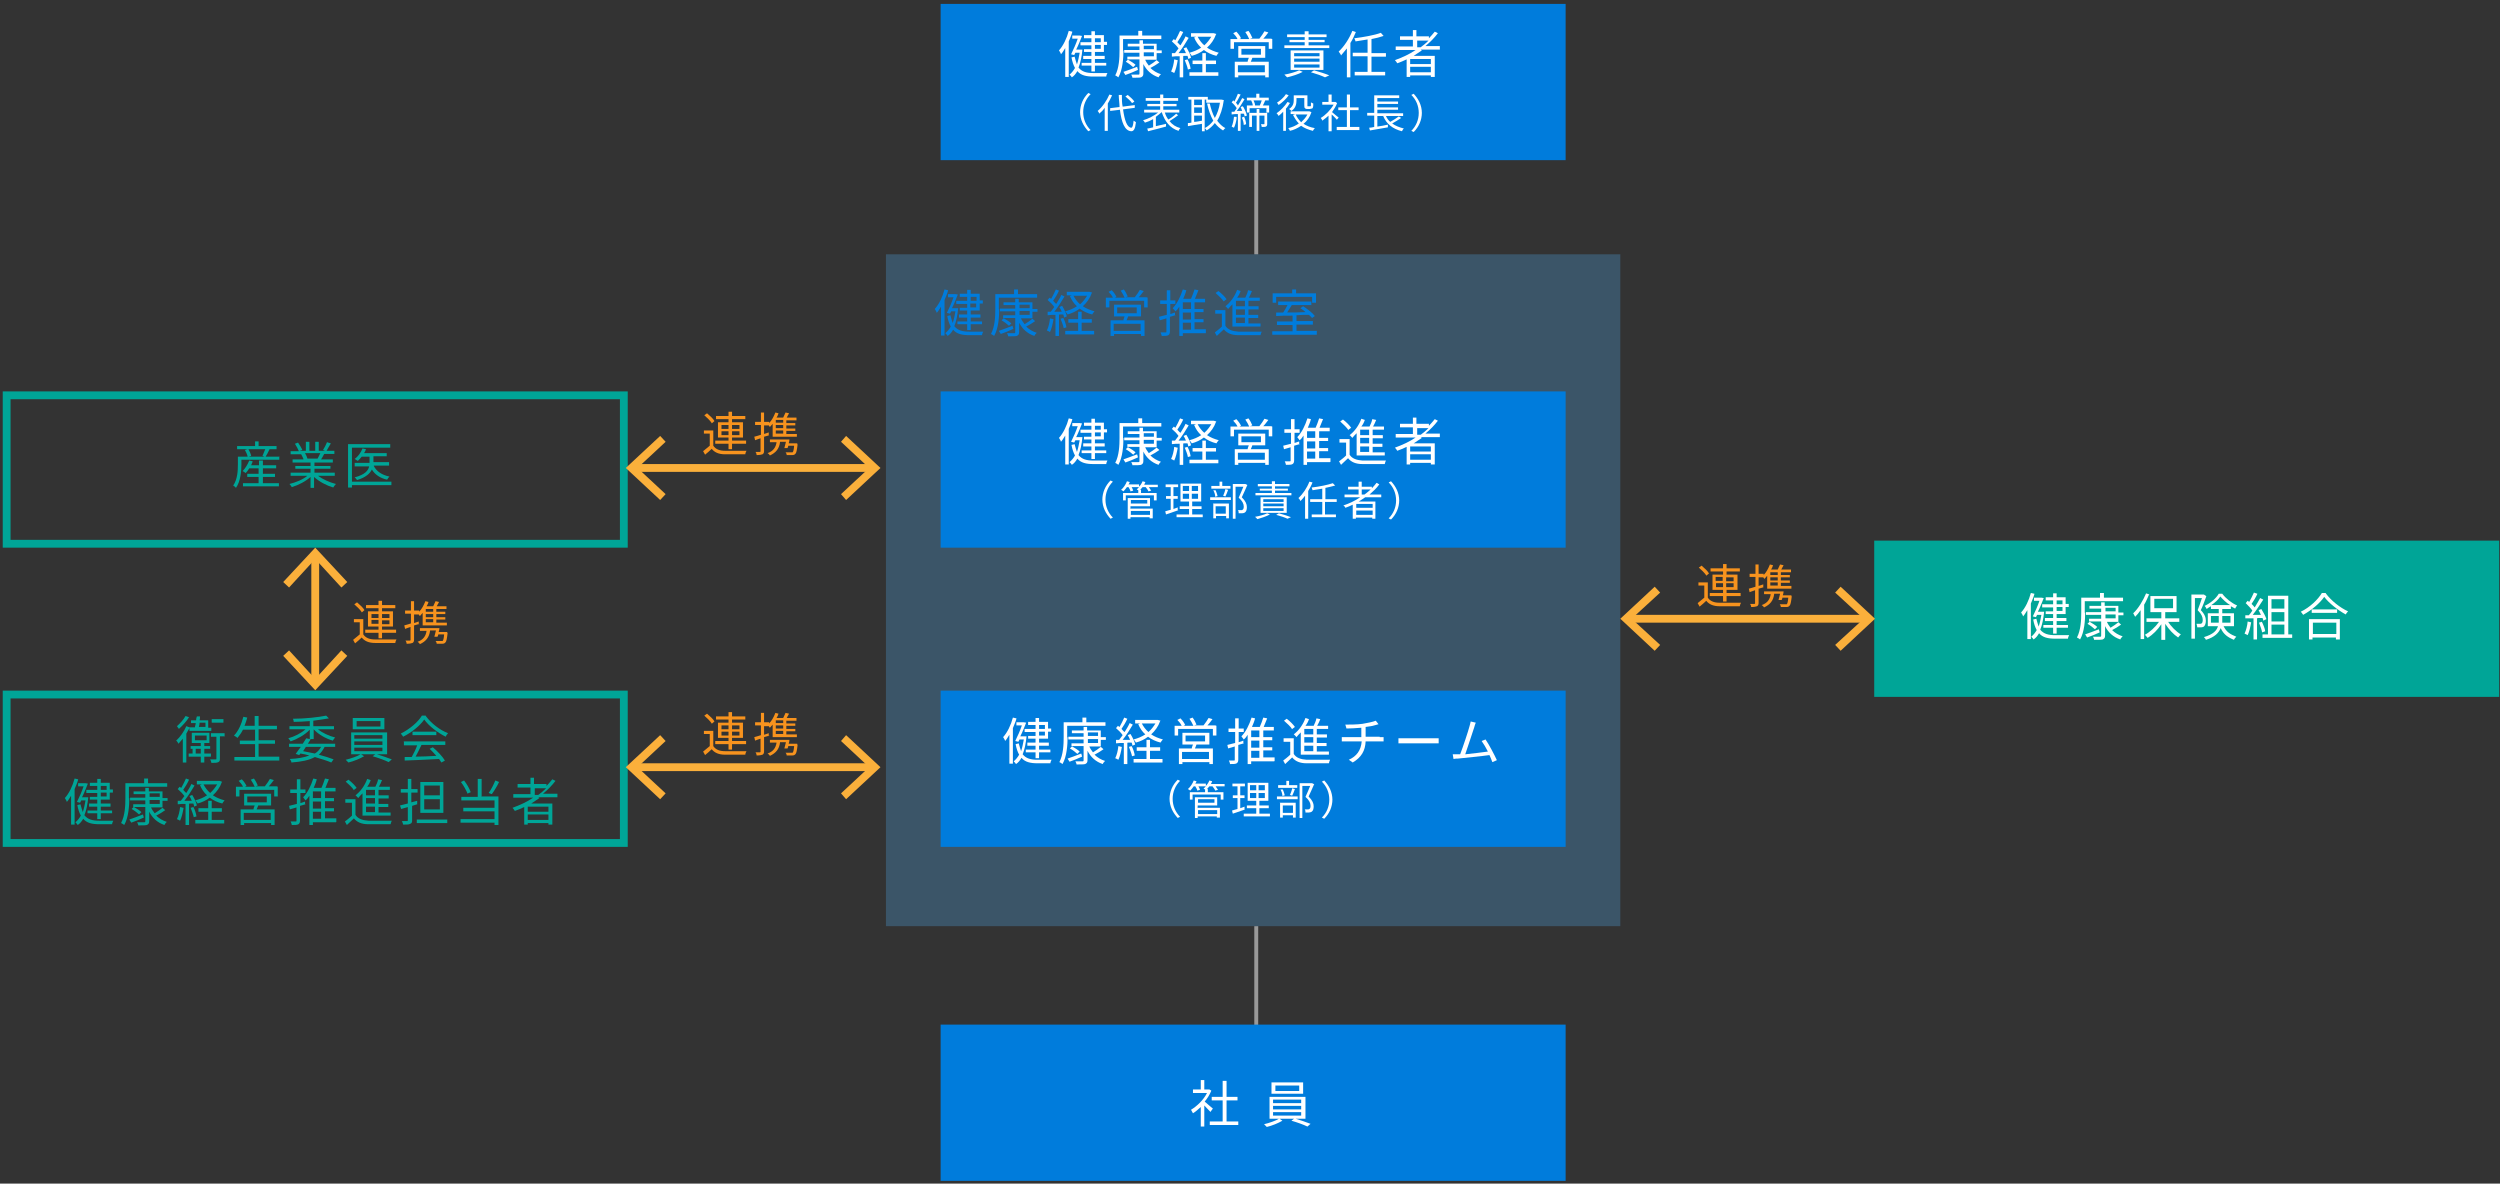 <?xml version="1.0" encoding="UTF-8"?>
<svg id="_レイヤー_1" data-name="レイヤー_1" xmlns="http://www.w3.org/2000/svg" width="640" height="303" version="1.1" viewBox="0 0 640 303">
  <rect x="0" y="0" width="640" height="303" fill="#333333" stroke="none"/>
  <!-- Generator: Adobe Illustrator 29.0.0, SVG Export Plug-In . SVG Version: 2.1.0 Build 186)  -->
  <defs>
    <style>
      .st0 {
        stroke: #fbb03b;
        stroke-width: 2px;
      }

      .st0, .st1 {
        fill: none;
        stroke-miterlimit: 10;
      }

      .st2 {
        fill: #00a597;
      }

      .st3 {
        fill: #007cdc;
      }

      .st4 {
        fill: #fff;
      }

      .st5 {
        fill: #f7931e;
      }

      .st6 {
        fill: #fbb03b;
      }

      .st1 {
        stroke: #999;
      }

      .st7 {
        fill: #4da3e5;
        opacity: .3;
      }
    </style>
  </defs>
  <line class="st1" x1="321.6" y1="40.2" x2="321.6" y2="65.1"/>
  <line class="st1" x1="321.6" y1="237.1" x2="321.6" y2="263.8"/>
  <rect class="st7" x="226.8" y="65.1" width="188" height="172"/>
  <rect class="st3" x="240.8" y="1" width="160" height="40"/>
  <rect class="st3" x="240.8" y="100.2" width="160" height="40"/>
  <rect class="st2" x="479.8" y="138.4" width="160" height="40"/>
  <path class="st2" d="M158.7,102.2v36H2.7v-36h156M160.7,100.2H.7v40h160v-40h0Z"/>
  <path class="st2" d="M158.7,178.8v36H2.7v-36h156M160.7,176.8H.7v40h160v-40h0Z"/>
  <rect class="st3" x="240.8" y="176.8" width="160" height="40"/>
  <rect class="st3" x="240.8" y="262.3" width="160" height="40"/>
  <g>
    <path class="st4" d="M274.5,8.2c-.2.8-.6,1.6-.9,2.4v9.1h-.9v-7.4c-.4.6-.7,1.2-1.1,1.6,0-.2-.3-.7-.5-1,1.1-1.2,2-3.1,2.5-5l.9.2ZM277.1,12.7c-.2,1.9-.5,3.4-1,4.6.9,1.1,2.1,1.4,3.8,1.4s3,0,3.6,0c-.1.2-.3.6-.3.9h-3.3c-1.8,0-3.2-.3-4.1-1.4-.4.7-.8,1.2-1.4,1.6-.1-.2-.4-.5-.6-.7.5-.4,1-1,1.4-1.7-.4-.7-.7-1.6-.9-2.7l.8-.2c.2.8.4,1.4.6,2,.3-.9.5-1.9.7-3h-1.1l-.3.6-.8-.2c.6-1.2,1.3-2.8,1.7-4h-1.4v-.8h1.9c0,0,.6.1.6.1-.4,1-.9,2.3-1.5,3.5h1.1s.5,0,.5,0ZM279.4,9.8h-1.9v-.8h1.9v-1h.9v1h2.3v1.7h.8v.8h-.8v1.8h-2.3v1h2.5v.8h-2.5v1h2.9v.7h-2.9v1.5h-.9v-1.5h-2.5v-.7h2.5v-1h-2.1v-.8h2.1v-1h-1.9v-.7h1.9v-1h-2.8v-.8h2.8v-1ZM280.3,9.8v1h1.5v-1h-1.5ZM281.8,11.5h-1.5v1h1.5v-1Z"/>
    <path class="st4" d="M287.6,12.9c0,2-.2,5-1.3,6.9-.2-.2-.6-.4-.8-.5,1-1.9,1.1-4.5,1.1-6.4v-3.8h4.8v-1.2h1v1.2h4.9v.9h-9.8v3ZM291.3,17.9c-1.1.5-2.3,1-3.2,1.3l-.5-.8c.9-.3,2.2-.8,3.5-1.3l.2.7ZM293.1,15.1c.2.6.6,1.2,1,1.7.7-.4,1.5-1,2-1.4l.7.6c-.7.5-1.5,1-2.3,1.4.7.7,1.7,1.3,2.7,1.6-.2.2-.5.5-.6.8-1.8-.6-3.1-1.8-3.9-3.4v2.4c0,.6-.2.8-.6,1-.4.1-1.1.1-2.2.1,0-.2-.2-.6-.3-.8.8,0,1.6,0,1.8,0,.2,0,.3,0,.3-.3v-3.6h-3.1v-.7h3.1v-1h-3.9v-.7h3.9v-.9h-3v-.7h3v-.9h.9v.9h3.5v1.7h1.3v.7h-1.3v1.7h-3.2ZM288.8,15.3c.7.4,1.5.9,1.9,1.3l-.6.6c-.4-.4-1.2-1-1.9-1.4l.5-.5ZM292.8,12.6h2.6v-.9h-2.6v.9ZM292.8,14.4h2.6v-1h-2.6v1Z"/>
    <path class="st4" d="M301.5,15.4c-.2,1.2-.5,2.5-.9,3.3-.2-.1-.5-.3-.8-.4.4-.8.7-2,.8-3.1l.8.2ZM302.9,14.4v5.4h-.9v-5.4c-.7,0-1.4,0-2,.1v-.9c0,0,.8,0,.8,0,.3-.4.6-.8.9-1.2-.4-.6-1.1-1.3-1.7-1.8l.5-.6c.1.1.2.2.4.3.4-.7.9-1.7,1.2-2.4l.8.3c-.4.9-1,1.9-1.5,2.6.3.3.5.6.8.8.5-.8,1-1.6,1.3-2.3l.8.4c-.7,1.2-1.7,2.8-2.6,3.9h1.9c-.2-.5-.4-.9-.6-1.2l.7-.3c.5.8,1.1,2,1.2,2.7l-.7.3c0-.2-.1-.5-.2-.8h-1ZM304,15.2c.4.7.7,1.7.8,2.4l-.7.2c-.1-.7-.5-1.6-.8-2.4l.7-.2ZM308.8,18.5h3.1v.9h-7.4v-.9h3.3v-2.1h-2.5v-.9h2.5v-1.9h.9v1.9h2.6v.9h-2.6v2.1ZM311.3,8.8c-.5,1.4-1.3,2.5-2.3,3.4.9.6,1.9,1,3,1.3-.2.2-.5.6-.6.8-1.2-.3-2.3-.8-3.2-1.5-.9.7-2,1.2-3.1,1.5-.1-.2-.4-.6-.6-.8,1.1-.3,2.1-.7,3-1.3-.8-.7-1.4-1.6-1.8-2.6l.5-.2h-1.3v-.9h5.8s.7.2.7.2ZM306.6,9.4c.4.8,1,1.6,1.7,2.2.7-.6,1.3-1.4,1.8-2.2h-3.4Z"/>
    <path class="st4" d="M325.7,10v2.5h-.9v-1.7h-8.9v1.7h-.9v-2.5h1.8c-.2-.5-.7-1.1-1.1-1.5l.8-.4c.5.5,1,1.2,1.2,1.7l-.4.2h2.5c-.2-.5-.6-1.2-1-1.8l.8-.3c.4.5.8,1.3,1,1.8l-.6.2h2.4c.5-.6,1-1.4,1.3-1.9l1,.3c-.4.5-.8,1.1-1.3,1.6h2ZM320.6,14.8c-.1.4-.3.7-.4,1h4.6v4h-.9v-.5h-6.9v.5h-.9v-4h3.3c0-.3.2-.7.3-1h-2.7v-3h6.9v3h-3.1ZM323.8,16.7h-6.9v1.8h6.9v-1.8ZM317.8,14h5v-1.5h-5v1.5Z"/>
    <path class="st4" d="M333.5,18.4c-1.1.6-2.7,1.1-4,1.4-.2-.2-.5-.5-.7-.7,1.3-.2,2.9-.7,3.8-1.1l.9.4ZM340.3,12.3h-11.5v-.7h5.2v-.8h-3.9v-.6h3.9v-.7h-4.5v-.7h4.5v-.8h1v.8h4.6v.7h-4.6v.7h4.1v.6h-4.1v.8h5.3v.7ZM330.4,17.9v-5h8.4v5h-8.4ZM331.3,14.4h6.5v-.8h-6.5v.8ZM331.3,15.8h6.5v-.8h-6.5v.8ZM331.3,17.3h6.5v-.8h-6.5v.8ZM336.4,18c1.4.4,3,.9,3.9,1.3l-1.1.5c-.8-.4-2.2-.9-3.6-1.3l.8-.5Z"/>
    <path class="st4" d="M347.1,8.2c-.4.9-.8,1.9-1.4,2.8v8.8h-.9v-7.4c-.5.6-1,1.2-1.5,1.8,0-.2-.4-.7-.6-1,1.4-1.3,2.7-3.3,3.5-5.3l.9.3ZM351.1,14.4v4h3.5v.9h-7.8v-.9h3.3v-4h-3.8v-.9h3.8v-3.4c-1,.2-2.1.3-3.1.5,0-.2-.2-.6-.3-.8,2.4-.3,5.2-.8,6.8-1.4l.7.8c-.9.3-2,.6-3.1.8v3.6h3.7v.9h-3.7Z"/>
    <path class="st4" d="M364,12.9c-.7.5-1.4.9-2.1,1.4h5.4v5.4h-1v-.4h-5.3v.4h-.9v-4.5c-.8.4-1.6.7-2.4,1-.1-.2-.4-.6-.6-.8,1.9-.7,3.7-1.5,5.3-2.6h-5.1v-.9h4.4v-1.7h-3.3v-.9h3.3v-1.6h.9v1.6h3.2v.5c.5-.5,1-1.1,1.5-1.7l.8.4c-.9,1.2-2,2.3-3.2,3.3h3.7v.9h-4.9ZM366.3,15.1h-5.3v1.3h5.3v-1.3ZM366.3,18.5v-1.4h-5.3v1.4h5.3ZM363.7,12.1c.7-.5,1.4-1.1,2-1.7h-2.9v1.7h.9Z"/>
    <path class="st4" d="M276.5,28.8c0-2,.8-3.7,2.1-5l.6.3c-1.2,1.2-1.9,2.8-1.9,4.6s.7,3.4,1.9,4.6l-.6.3c-1.2-1.3-2.1-2.9-2.1-5Z"/>
    <path class="st4" d="M284.7,24.4c-.3.7-.7,1.4-1.1,2.1v7h-.8v-5.9c-.4.6-.9,1.1-1.4,1.5,0-.2-.3-.6-.4-.7,1.2-1,2.3-2.6,3-4.2l.7.2ZM287.5,28c.4,2.8,1,4.6,2.1,4.7.3,0,.5-.6.6-1.8.2.1.5.3.6.4-.2,1.8-.6,2.3-1.2,2.3-1.7-.1-2.5-2.3-2.9-5.5l-2.5.3v-.7c-.1,0,2.4-.3,2.4-.3,0-1-.2-2-.2-3.1h.8c0,1.1,0,2.1.2,3l3.1-.4v.7c.1,0-3,.4-3,.4ZM289.8,26.4c-.3-.5-1.1-1.2-1.7-1.7l.6-.4c.6.5,1.4,1.2,1.7,1.7l-.6.4Z"/>
    <path class="st4" d="M301.6,29.5c-.7.5-1.5,1.1-2.2,1.5.7.9,1.6,1.5,2.8,1.8-.2.1-.4.5-.5.7-2.2-.7-3.5-2.4-4.3-4.8-.4.4-1,.8-1.5,1.2v2.4c.8-.2,1.7-.4,2.6-.6v.7c-1.5.4-3.3.9-4.6,1.2l-.2-.7c.4,0,.9-.2,1.5-.3v-2.1c-.7.4-1.4.7-2.1.9-.1-.2-.3-.5-.5-.6,1.4-.4,2.9-1.2,3.9-2h-3.6v-.7h4.1v-.9h-3.3v-.6h3.3v-.8h-3.7v-.7h3.7v-.9h.8v.9h3.8v.7h-3.8v.8h3.4v.6h-3.4v.9h4.1v.7h-3.7c.2.7.5,1.3.9,1.8.7-.4,1.5-1,2-1.5l.6.5Z"/>
    <path class="st4" d="M308.4,25.5v8.1h-.7v-1.9c-1.3.2-2.6.4-3.6.6v-.8c.2,0,.5,0,.9-.1v-5.9h-.8v-.7h5v.7h-.7ZM307.7,25.5h-2v1.4h2v-1.4ZM307.7,27.5h-2v1.4h2v-1.4ZM305.7,31.2c.6,0,1.3-.2,2-.3v-1.3h-2v1.6ZM313.3,25.6c-.3,2.2-.9,4-1.7,5.3.6.8,1.3,1.5,2.1,1.9-.2.1-.4.4-.6.6-.8-.5-1.5-1.1-2.1-1.9-.6.8-1.3,1.4-2.1,1.9-.1-.2-.3-.5-.5-.6.8-.4,1.6-1.1,2.2-1.9-.7-1.2-1.2-2.7-1.6-4.4h.7c.3,1.3.7,2.6,1.3,3.7.6-1.1,1.1-2.4,1.3-3.9h-3.5v-.8h3.9s.5.1.5.1Z"/>
    <path class="st4" d="M316.6,30.1c-.1,1-.4,2-.7,2.6-.1,0-.4-.2-.6-.3.3-.6.5-1.6.6-2.5h.6ZM318.3,27.4c.4.7.8,1.6.9,2.2l-.6.2c0-.2,0-.4-.2-.7h-.8v4.4h-.7v-4.3c-.6,0-1.1,0-1.6.1v-.7c.2,0,.4,0,.7,0,.2-.3.4-.6.6-.9-.3-.5-.8-1.1-1.3-1.5l.4-.5c.1,0,.2.2.3.3.3-.6.7-1.4.9-2l.7.2c-.4.7-.8,1.6-1.2,2.1.2.2.4.5.5.7.4-.6.8-1.3,1.1-1.9l.6.3c-.6,1-1.3,2.2-2,3h1.4c-.1-.4-.3-.7-.4-1l.5-.2ZM318.5,29.9c.3.6.5,1.4.5,1.9l-.6.2c0-.5-.2-1.3-.5-1.9l.5-.2ZM324.9,27v1.8h-.7v-1.1h-4.3v1.1h-.7v-1.8h1.5c0-.4-.2-.9-.4-1.3h0s-1.1,0-1.1,0v-.7h2.4v-1h.8v1h2.4v.7h-.9c-.2.5-.4.9-.6,1.3h1.6ZM324.4,31.7c0,.3,0,.5-.3.7-.2.1-.6.1-1.1.1,0-.2-.1-.5-.2-.7.4,0,.7,0,.8,0,0,0,.1,0,.1-.1v-2.1h-1.3v3.9h-.7v-3.9h-1.2v2.9h-.7v-3.6h1.9v-1h.7v1h2v2.8ZM320.9,25.7c.2.4.4.9.4,1.3h1.2c.2-.4.4-.9.5-1.3h-2.1Z"/>
    <path class="st4" d="M330.2,26.4c-.3.5-.6,1-1,1.4v5.7h-.7v-4.9c-.4.4-.8.8-1.2,1.1,0-.2-.3-.5-.5-.7,1-.7,2.1-1.8,2.8-2.9l.7.3ZM329.9,24.4c-.6.9-1.7,1.9-2.6,2.5,0-.2-.3-.5-.4-.6.9-.6,1.8-1.4,2.3-2.2l.7.3ZM335.7,28.8c-.4,1.2-1.1,2.2-2,2.9.8.5,1.7.9,2.9,1.1-.2.2-.4.5-.5.7-1.2-.3-2.2-.7-3-1.3-.9.6-1.9,1.1-2.9,1.3,0-.2-.3-.5-.4-.7.9-.2,1.9-.6,2.7-1.2-.6-.6-1.1-1.4-1.5-2.2l.6-.2h-1.2v-.7h4.8s.5.2.5.2ZM331.9,25.7c0,.9-.2,2-1.3,2.7-.1-.1-.4-.4-.6-.5,1.1-.7,1.2-1.6,1.2-2.3v-1.2h3.5v2.4c0,.2,0,.3,0,.4,0,0,.1,0,.2,0h.4c0,0,.2,0,.2,0,0,0,.1-.1.1-.2,0-.1,0-.4,0-.8.1.1.4.2.6.3,0,.4,0,.8-.1,1,0,.2-.2.3-.3.3-.1,0-.4.1-.5.1h-.6c-.2,0-.5,0-.6-.2-.2-.1-.2-.3-.2-.9v-1.7h-2v.5ZM331.7,29.3c.3.7.8,1.4,1.4,2,.6-.6,1.2-1.2,1.6-2h-3Z"/>
    <path class="st4" d="M342.2,30.6c-.3-.3-.8-.9-1.3-1.3v4.3h-.8v-4c-.5.5-1.1.9-1.6,1.3,0-.2-.3-.6-.4-.7,1.2-.7,2.5-2,3.3-3.4h-2.9v-.7h1.6v-1.9h.8v1.9h1s.4.3.4.3c-.3.8-.8,1.6-1.3,2.3.5.4,1.4,1.2,1.7,1.4l-.5.6ZM348,32.5v.8h-5.8v-.8h2.6v-4.3h-2.2v-.7h2.2v-3.3h.8v3.3h2.2v.7h-2.2v4.3h2.4Z"/>
    <path class="st4" d="M358.7,30.2c-.7.5-1.6,1-2.3,1.4.8.6,1.8,1,3,1.3-.2.1-.4.5-.5.7-2.4-.6-4-1.9-4.8-3.9h-1.5v2.7c.9-.1,1.8-.3,2.7-.5v.7c-1.6.3-3.4.6-4.6.8l-.2-.7c.4,0,.8-.1,1.3-.2v-2.9h-1.8v-.7h1.8v-4.5h6.4v.7h-5.6v.9h5.3v.6h-5.3v.9h5.3v.6h-5.3v.9h6.6v.7h-4.4c.3.6.6,1.1,1.1,1.5.7-.4,1.7-1,2.2-1.4l.6.4Z"/>
    <path class="st4" d="M364,28.8c0,2-.8,3.7-2.1,5l-.6-.3c1.2-1.2,1.9-2.8,1.9-4.6s-.7-3.4-1.9-4.6l.6-.3c1.2,1.3,2.1,2.9,2.1,5Z"/>
  </g>
  <g>
    <path class="st4" d="M520.8,152.1c-.2.8-.6,1.6-.9,2.4v9.1h-.9v-7.4c-.4.6-.7,1.2-1.1,1.6,0-.2-.3-.7-.5-1,1.1-1.2,2-3.1,2.5-5l.9.2ZM523.3,156.6c-.2,1.9-.5,3.4-1,4.6.9,1.1,2.1,1.4,3.8,1.4s3,0,3.6,0c-.1.2-.3.6-.3.9h-3.3c-1.8,0-3.2-.3-4.1-1.4-.4.7-.8,1.2-1.4,1.6-.1-.2-.4-.5-.6-.7.5-.4,1-1,1.4-1.7-.4-.7-.7-1.6-.9-2.7l.8-.2c.2.8.4,1.4.6,2,.3-.9.5-1.9.7-3h-1.1l-.3.6-.8-.2c.6-1.2,1.3-2.8,1.7-4h-1.4v-.8h1.9c0,0,.6.1.6.1-.4,1-.9,2.3-1.5,3.5h1.1s.5,0,.5,0ZM525.6,153.7h-1.9v-.8h1.9v-1h.9v1h2.3v1.7h.8v.8h-.8v1.8h-2.3v1h2.5v.8h-2.5v1h2.9v.7h-2.9v1.5h-.9v-1.5h-2.5v-.7h2.5v-1h-2.1v-.8h2.1v-1h-1.9v-.7h1.9v-1h-2.8v-.8h2.8v-1ZM526.5,153.7v1h1.5v-1h-1.5ZM528,155.4h-1.5v1h1.5v-1Z"/>
    <path class="st4" d="M533.8,156.8c0,2-.2,5-1.3,6.9-.2-.2-.6-.4-.8-.5,1-1.9,1.1-4.5,1.1-6.4v-3.8h4.8v-1.2h1v1.2h4.9v.9h-9.8v3ZM537.5,161.9c-1.1.5-2.3,1-3.2,1.3l-.5-.8c.9-.3,2.2-.8,3.5-1.3l.2.7ZM539.3,159c.2.6.6,1.2,1,1.7.7-.4,1.5-1,2-1.4l.7.6c-.7.5-1.5,1-2.3,1.4.7.7,1.7,1.3,2.7,1.6-.2.2-.5.5-.6.8-1.8-.6-3.1-1.8-3.9-3.4v2.4c0,.6-.2.8-.6,1-.4.1-1.1.1-2.2.1,0-.2-.2-.6-.3-.8.8,0,1.6,0,1.8,0,.2,0,.3,0,.3-.3v-3.6h-3.1v-.7h3.1v-1h-3.9v-.7h3.9v-.9h-3v-.7h3v-.9h.9v.9h3.5v1.7h1.3v.7h-1.3v1.7h-3.2ZM535,159.2c.7.4,1.5.9,1.9,1.3l-.6.6c-.4-.4-1.2-1-1.9-1.4l.5-.5ZM539,156.5h2.6v-.9h-2.6v.9ZM539,158.3h2.6v-1h-2.6v1Z"/>
    <path class="st4" d="M550.2,152.1c-.4.9-.8,1.9-1.3,2.7v8.8h-.9v-7.4c-.4.6-.9,1.2-1.4,1.7-.1-.2-.4-.7-.5-.9,1.3-1.2,2.5-3.2,3.3-5.1l.9.3ZM554.9,159c.9,1.4,2.2,2.7,3.4,3.4-.2.2-.5.5-.7.8-1.2-.8-2.4-2.1-3.3-3.5v4.1h-1v-4c-.9,1.4-2.2,2.7-3.5,3.5-.2-.2-.5-.6-.7-.8,1.3-.7,2.7-2,3.6-3.3h-3.2v-.9h3.8v-1.6h-2.8v-4.1h6.7v4.1h-2.9v1.6h3.6v.9h-3.1ZM551.5,155.7h4.8v-2.4h-4.8v2.4Z"/>
    <path class="st4" d="M564.8,152.7c-.4,1.1-.9,2.5-1.4,3.5,1,1,1.3,1.9,1.3,2.7,0,.7-.2,1.2-.5,1.5-.2.1-.4.2-.7.2-.3,0-.6,0-1,0,0-.2-.1-.6-.2-.9.3,0,.6,0,.8,0,.2,0,.3,0,.5-.1.2-.1.3-.5.3-.9,0-.7-.3-1.5-1.3-2.5.4-1,.8-2.2,1.1-3.1h-1.8v10.4h-.9v-11.3h3.2s.6.4.6.4ZM569.2,160.2c.7,1.6,1.8,2.2,3.3,2.8-.2.2-.5.5-.6.8-1.5-.6-2.7-1.4-3.4-3-.5,1.2-1.5,2.3-3.8,3,0-.2-.4-.6-.5-.7,2.4-.7,3.3-1.7,3.6-2.8h-2.6v-3.3h2.8v-1.1h-2v-.7c-.4.2-.8.5-1.1.7-.1-.2-.3-.6-.5-.8,1.5-.7,2.9-1.9,3.6-3.1h.9c.9,1.2,2.4,2.4,3.8,3-.2.2-.4.6-.5.8-.4-.2-.7-.4-1.1-.6v.7h-2.2v1.1h3v3.3h-2.6ZM568,159.4c0-.2,0-.4,0-.6v-1.1h-2v1.7h1.9ZM570.9,154.9c-1-.6-1.9-1.5-2.5-2.2-.5.8-1.4,1.6-2.3,2.2h4.8ZM568.9,157.7v1.1c0,.2,0,.4,0,.6h2.1v-1.7h-2.1Z"/>
    <path class="st4" d="M576.3,159.3c-.2,1.2-.5,2.5-.9,3.3-.2-.1-.5-.3-.8-.4.4-.8.7-2,.8-3.1l.8.2ZM577.8,158.3v5.4h-.9v-5.4h-2.1c0,.1,0-.8,0-.8.3,0,.6,0,.9,0,.3-.3.6-.7.9-1.2-.4-.6-1.1-1.3-1.7-1.9l.5-.6c.1.1.3.2.4.3.4-.7.9-1.7,1.2-2.4l.9.3c-.4.9-1,1.9-1.5,2.6.3.3.6.6.8.9.5-.8,1-1.7,1.4-2.4l.8.4c-.8,1.2-1.8,2.8-2.7,3.9.6,0,1.4,0,2.1,0-.2-.4-.4-.8-.6-1.2l.7-.3c.5.8,1.1,1.9,1.3,2.6l-.8.4c0-.2-.1-.5-.2-.7h-1.1ZM579,159.1c.4.8.8,1.8.9,2.5l-.8.3c-.1-.7-.5-1.7-.8-2.5l.7-.2ZM586.8,162.4v.9h-7.6v-.9h1.4v-9.9h5.2v9.9h1ZM581.5,153.4v2.4h3.3v-2.4h-3.3ZM584.8,156.7h-3.3v2.4h3.3v-2.4ZM581.5,162.4h3.3v-2.5h-3.3v2.5Z"/>
    <path class="st4" d="M595.4,151.9c1.4,1.9,3.7,3.7,5.7,4.6-.2.2-.5.6-.6.8-2-1.1-4.3-2.9-5.5-4.5-1.1,1.6-3.2,3.4-5.4,4.6-.1-.2-.4-.6-.6-.8,2.3-1.1,4.4-3.1,5.4-4.8h1ZM591.1,158.5h7.9v5.2h-1v-.5h-6v.5h-.9v-5.2ZM598.3,156v.9h-6.5v-.9h6.5ZM592.1,159.4v2.9h6v-2.9h-6Z"/>
  </g>
  <g>
    <path class="st3" d="M242.7,74.4c-.2.8-.6,1.6-.9,2.4v9.1h-.9v-7.4c-.4.6-.7,1.2-1.1,1.6,0-.2-.3-.7-.5-1,1.1-1.2,2-3.1,2.5-5l.9.2ZM245.3,78.9c-.2,1.9-.5,3.4-1,4.6.9,1.1,2.1,1.4,3.8,1.4s3,0,3.6,0c-.1.2-.3.6-.3.9h-3.3c-1.8,0-3.2-.3-4.1-1.4-.4.7-.8,1.2-1.4,1.6-.1-.2-.4-.5-.6-.7.5-.4,1-1,1.4-1.7-.4-.7-.7-1.6-.9-2.7l.8-.2c.2.8.4,1.4.6,2,.3-.9.5-1.9.7-3h-1.1l-.3.6-.8-.2c.6-1.2,1.3-2.8,1.7-4h-1.4v-.8h1.9c0,0,.6.1.6.1-.4,1-.9,2.3-1.5,3.5h1.1s.5,0,.5,0ZM247.6,76h-1.9v-.8h1.9v-1h.9v1h2.3v1.7h.8v.8h-.8v1.8h-2.3v1h2.5v.8h-2.5v1h2.9v.7h-2.9v1.5h-.9v-1.5h-2.5v-.7h2.5v-1h-2.1v-.8h2.1v-1h-1.9v-.7h1.9v-1h-2.8v-.8h2.8v-1ZM248.5,76v1h1.5v-1h-1.5ZM249.9,77.7h-1.5v1h1.5v-1Z"/>
    <path class="st3" d="M255.8,79.1c0,2-.2,5-1.3,6.9-.2-.2-.6-.4-.8-.5,1-1.9,1.1-4.5,1.1-6.4v-3.8h4.8v-1.2h1v1.2h4.9v.9h-9.8v3ZM259.4,84.2c-1.1.5-2.3,1-3.2,1.3l-.5-.8c.9-.3,2.2-.8,3.5-1.3l.2.7ZM261.3,81.3c.2.6.6,1.2,1,1.7.7-.4,1.5-1,2-1.4l.7.6c-.7.5-1.5,1-2.3,1.4.7.7,1.7,1.3,2.7,1.6-.2.2-.5.5-.6.8-1.8-.6-3.1-1.8-3.9-3.4v2.4c0,.6-.2.8-.6,1-.4.1-1.1.1-2.2.1,0-.2-.2-.6-.3-.8.8,0,1.6,0,1.8,0,.2,0,.3,0,.3-.3v-3.6h-3.1v-.7h3.1v-1h-3.9v-.7h3.9v-.9h-3v-.7h3v-.9h.9v.9h3.5v1.7h1.3v.7h-1.3v1.7h-3.2ZM257,81.5c.7.4,1.5.9,1.9,1.3l-.6.6c-.4-.4-1.2-1-1.9-1.4l.5-.5ZM261,78.9h2.6v-.9h-2.6v.9ZM261,80.6h2.6v-1h-2.6v1Z"/>
    <path class="st3" d="M269.7,81.7c-.2,1.2-.5,2.5-.9,3.3-.2-.1-.5-.3-.8-.4.4-.8.7-2,.8-3.1l.8.2ZM271.1,80.6v5.4h-.9v-5.4c-.7,0-1.4,0-2,.1v-.9c0,0,.8,0,.8,0,.3-.4.6-.8.9-1.2-.4-.6-1.1-1.3-1.7-1.8l.5-.6c.1.1.2.2.4.3.4-.7.9-1.7,1.2-2.4l.8.3c-.4.9-1,1.9-1.5,2.6.3.3.5.6.8.8.5-.8,1-1.6,1.3-2.3l.8.4c-.7,1.2-1.7,2.8-2.6,3.9h1.9c-.2-.5-.4-.9-.6-1.2l.7-.3c.5.8,1.1,2,1.2,2.7l-.7.3c0-.2-.1-.5-.2-.8h-1ZM272.2,81.4c.4.7.7,1.7.8,2.4l-.7.2c-.1-.7-.5-1.6-.8-2.4l.7-.2ZM277,84.7h3.1v.9h-7.4v-.9h3.3v-2.1h-2.5v-.9h2.5v-1.9h.9v1.9h2.6v.9h-2.6v2.1ZM279.5,75c-.5,1.4-1.3,2.5-2.3,3.4.9.6,1.9,1,3,1.3-.2.2-.5.6-.6.8-1.2-.3-2.3-.8-3.2-1.5-.9.7-2,1.2-3.1,1.5-.1-.2-.4-.6-.6-.8,1.1-.3,2.1-.7,3-1.3-.8-.7-1.4-1.6-1.8-2.6l.5-.2h-1.3v-.9h5.8s.7.2.7.2ZM274.8,75.7c.4.8,1,1.6,1.7,2.2.7-.6,1.3-1.4,1.8-2.2h-3.4Z"/>
    <path class="st3" d="M293.8,76.2v2.5h-.9v-1.7h-8.9v1.7h-.9v-2.5h1.8c-.2-.5-.7-1.1-1.1-1.5l.8-.4c.5.5,1,1.2,1.2,1.7l-.4.2h2.5c-.2-.5-.6-1.2-1-1.8l.8-.3c.4.5.8,1.3,1,1.8l-.6.2h2.4c.5-.6,1-1.4,1.3-1.9l1,.3c-.4.5-.8,1.1-1.3,1.6h2ZM288.8,81c-.1.4-.3.7-.4,1h4.6v4h-.9v-.5h-6.9v.5h-.9v-4h3.3c0-.3.2-.7.3-1h-2.7v-3h6.9v3h-3.1ZM292,82.9h-6.9v1.8h6.9v-1.8ZM286,80.2h5v-1.5h-5v1.5Z"/>
    <path class="st3" d="M300.9,80.7l-1.4.4v3.7c0,.5-.1.8-.4,1-.3.2-.9.2-1.7.2,0-.2-.2-.7-.3-.9.6,0,1.1,0,1.3,0,.2,0,.2,0,.2-.2v-3.4l-1.7.5-.2-.9c.5-.1,1.2-.3,2-.5v-2.8h-1.7v-.9h1.7v-2.6h.9v2.6h1.3v.9h-1.3v2.6l1.2-.4v.9ZM308.7,85.3h-5.9v.7h-.9v-7.5c-.3.5-.6.9-1,1.2-.1-.2-.5-.6-.7-.8,1.1-1.1,2-2.9,2.6-4.8l.9.2c-.2.8-.5,1.5-.8,2.2h2c.3-.7.7-1.7.9-2.4l1,.2c-.3.7-.6,1.5-.9,2.2h2.6v.9h-2.7v1.7h2.3v.8h-2.3v1.8h2.3v.8h-2.3v1.8h2.9v.9ZM304.9,77.4h-2.1v1.7h2.1v-1.7ZM304.9,80h-2.1v1.8h2.1v-1.8ZM302.8,84.4h2.1v-1.8h-2.1v1.8Z"/>
    <path class="st3" d="M313.7,83.4c.6,1,1.8,1.4,3.3,1.5,1.4,0,4.4,0,6,0-.1.2-.3.7-.3.9-1.5,0-4.2,0-5.7,0-1.7,0-2.9-.5-3.7-1.5-.6.6-1.2,1.1-1.8,1.7l-.5-.9c.5-.4,1.2-.9,1.8-1.5v-3.3h-1.7v-.9h2.6v4.2ZM313.3,77.2c-.4-.6-1.3-1.5-2.1-2.2l.7-.5c.8.6,1.7,1.5,2.1,2.1l-.8.6ZM315.5,77.9c-.4.4-.8.8-1.1,1.2-.2-.2-.5-.6-.7-.7,1.3-1,2.4-2.5,3-4.2l.9.3c-.2.6-.5,1.2-.9,1.7h2.1c.3-.6.6-1.3.7-1.9l1,.2c-.2.5-.5,1.2-.8,1.7h2.8v.8h-2.9v1.4h2.6v.8h-2.6v1.4h2.5v.8h-2.5v1.4h3.1v.8h-7.2v-5.7ZM318.7,77h-2.3v1.4h2.3v-1.4ZM318.7,79.2h-2.3v1.4h2.3v-1.4ZM318.7,81.3h-2.3v1.4h2.3v-1.4Z"/>
    <path class="st3" d="M337.1,84.8v.9h-11.4v-.9h5.2v-1.6h-4v-.9h4v-1.5c-1.6,0-3,0-4.2.1v-.9c.5,0,1.1,0,1.8,0,.4-.6.8-1.3,1.1-1.9h-2.4v-.9h8.5v.9h-5c-.4.6-.8,1.3-1.2,1.9,1.5,0,3.1,0,4.7-.1-.4-.4-.9-.7-1.3-1l.7-.5c1.1.7,2.4,1.7,3,2.5l-.7.5c-.2-.2-.5-.5-.8-.8-1.1,0-2.2,0-3.2.1v1.5h4.2v.9h-4.2v1.6h5.3ZM326.7,77.5h-.9v-2.4h5v-1h1v1h5.1v2.4h-1v-1.5h-9.2v1.5Z"/>
  </g>
  <g>
    <path class="st2" d="M71.5,116.8v.9h-9.7v1.2c0,1.7-.2,4.3-1.4,6-.1-.2-.5-.5-.7-.6,1.1-1.6,1.2-3.8,1.2-5.4v-2h2.5c-.1-.5-.4-1.2-.7-1.7l.7-.2h-2.7v-.8h4.6v-1.2h.9v1.2h4.6v.8h-2.3.5c-.3.7-.7,1.4-1,1.9h3.4ZM67.2,123.7h4.2v.8h-9.2v-.8h4v-1.6h-2.9v-.8h2.9v-1.4h-2.4c-.3.5-.6.9-.9,1.2-.2-.1-.5-.4-.8-.5.7-.7,1.3-1.7,1.7-2.7l.9.2c-.1.3-.3.7-.4,1h2v-1.2h1v1.2h3.4v.8h-3.4v1.4h3.1v.8h-3.1v1.6ZM63.6,115c.3.5.6,1.2.7,1.7l-.6.2h4l-.5-.2c.2-.5.5-1.2.7-1.7h-4.3Z"/>
    <path class="st2" d="M81.4,121.8c1.2.9,3,1.7,4.6,2.1-.2.2-.5.6-.7.9-1.7-.5-3.6-1.5-4.9-2.7v2.8h-.9v-2.8c-1.2,1.1-3.1,2.1-4.8,2.6-.1-.2-.4-.6-.6-.8,1.6-.4,3.4-1.1,4.6-2.1h-4.3v-.8h5.1v-1h-3.9v-.7h3.9v-.9h-4.6v-.8h2.8c-.1-.4-.4-.9-.6-1.3h.5c0,0-3.2,0-3.2,0v-.8h2.1c-.2-.5-.6-1.3-1-1.9l.8-.3c.4.6.9,1.4,1.1,1.9l-.7.2h1.6v-2.3h.9v2.3h1.5v-2.3h.9v2.3h1.6l-.5-.2c.3-.5.8-1.4,1-2l1,.3c-.4.7-.8,1.4-1.1,1.9h2v.8h-2.6c-.3.5-.5,1-.8,1.4h3v.8h-4.7v.9h4.1v.7h-4.1v1h5.2v.8h-4.3ZM78.1,116.1c.3.4.5.9.6,1.3h-.4c0,0,3.1,0,3.1,0h-.1c.2-.4.5-.9.7-1.4h-3.8Z"/>
    <path class="st2" d="M100.2,124.2h-10.1v.6h-1v-11.1h10.8v.9h-9.8v8.7h10.1v.9ZM95.7,119.3c.7,1.4,2.1,2.3,4,2.7-.2.2-.5.6-.6.8-1.8-.4-3.1-1.3-3.9-2.6-.5,1-1.5,2-3.8,2.7-.1-.2-.4-.5-.6-.7,2.7-.7,3.5-1.8,3.7-2.8h-3.7v-.9h3.8v-1.6h-2c-.3.4-.7.8-1,1.1-.2-.1-.6-.4-.8-.5.8-.6,1.6-1.6,2-2.7l.9.2c-.1.3-.3.7-.5,1h5.8v.8h-3.4v1.5h0c0,0,4,0,4,0v.9h-3.9Z"/>
  </g>
  <g>
    <path class="st4" d="M309.9,284.7c-.3-.4-1.1-1.1-1.6-1.7v5.4h-.9v-5c-.7.6-1.3,1.2-2,1.6-.1-.2-.4-.7-.5-.9,1.5-.9,3.2-2.5,4.1-4.3h-3.6v-.9h2v-2.4h.9v2.4h1.3s.5.3.5.3c-.4,1-1,2-1.7,2.8.6.5,1.7,1.5,2.1,1.8l-.6.8ZM317,287.1v.9h-7.3v-.9h3.3v-5.4h-2.8v-.9h2.8v-4.1h1v4.1h2.8v.9h-2.8v5.4h3Z"/>
    <path class="st4" d="M327.4,286.3l.9.6c-1,.6-2.7,1.3-4,1.6-.2-.2-.5-.5-.7-.7,1.3-.3,3-.9,3.8-1.4h-2.4v-5.6h9.2v5.6h-6.7ZM333.6,280h-8.1v-2.9h8.1v2.9ZM325.9,282.4h7.2v-.9h-7.2v.9ZM325.9,284h7.2v-.9h-7.2v.9ZM325.9,285.6h7.2v-.9h-7.2v.9ZM332.6,277.9h-6.1v1.4h6.1v-1.4ZM331.4,286.3c1.3.4,3.1,1,4.1,1.4l-.8.7c-1-.5-2.7-1.1-4.1-1.5l.8-.6Z"/>
  </g>
  <g>
    <path class="st2" d="M48.6,186.2c-.3.5-.6,1.1-.9,1.6v7.4h-.9v-6.1c-.4.5-.8.9-1.1,1.3-.1-.2-.4-.7-.6-.8,1-.9,2-2.3,2.6-3.7l.8.3h0s1.4,0,1.4,0c0-.3.2-.7.2-1.1h-1.2v-.7h1.3c0-.4.1-.7.2-1h.8c0,.4,0,.7-.1,1h2.2v1.9h.8v.8h-5.6v-.7ZM48.4,183.6c-.6,1-1.7,2.2-2.6,3-.1-.2-.4-.5-.5-.7.8-.7,1.7-1.7,2.2-2.6l.9.3ZM52.3,193.7v1.5h-.9v-1.5h-3.1v-.8h1v-1.2h-.5v-.7h2.6v-.8h-2.3v-2.6h4.5v2.6h-1.3v.8h1.5v.7h-1.5v1.2h1.7v.8h-1.7ZM49.9,189.5h3v-1.2h-3v1.2ZM51.4,192.9v-1.2h-1.3v1.2h1.3ZM51.1,185c0,.4-.1.8-.2,1.1h1.7v-1.1h-1.5ZM57.4,188.5h-1.1v5.6c0,.5,0,.8-.4,1-.4.2-.9.2-1.8.2,0-.3-.2-.7-.3-.9.6,0,1.2,0,1.4,0,.2,0,.2,0,.2-.2v-5.6h-1.4v-.9h3.5v.9ZM57.2,185h-3v-.9h3v.9Z"/>
    <path class="st2" d="M71.5,193.8v.9h-11.5v-.9h5.3v-3.3h-3.9v-.9h3.9v-2.8h-3.1c-.4.8-.9,1.5-1.4,2.1-.2-.2-.6-.4-.9-.6,1.1-1.1,1.9-2.9,2.4-4.8l1,.2c-.2.7-.4,1.4-.7,2.1h2.6v-2.5h1v2.5h4.7v.9h-4.7v2.8h4.2v.9h-4.2v3.3h5.3Z"/>
    <path class="st2" d="M79.5,189.3c-.2.3-.4.7-.7,1.1h7v.8h-2.7c-.4.8-.9,1.5-1.5,2,1.5.4,2.8.8,3.8,1.2l-.6.8c-1.1-.5-2.6-.9-4.2-1.4-1.4.8-3.4,1.2-6,1.4,0-.3-.2-.6-.4-.9,2.1-.1,3.7-.4,5-.9-.8-.2-1.5-.4-2.3-.5l-.3.4-.9-.3c.4-.5.8-1.2,1.3-1.8h-3v-.8h3.5c.3-.5.6-.9.9-1.4l.9.2v-2.4c-1.2,1.3-3.2,2.4-4.9,3-.1-.2-.4-.6-.6-.8,1.5-.4,3.3-1.3,4.4-2.3h-4.1v-.8h5.2v-1.3c-1.4.1-2.8.2-4.1.2,0-.2-.1-.6-.2-.8,3,0,6.6-.4,8.5-.8l.7.7c-1.1.2-2.5.4-4,.6v1.4h5.3v.8h-4.1c1.1.9,2.8,1.7,4.4,2.1-.2.2-.5.6-.6.8-1.8-.5-3.7-1.6-4.9-2.9v2.5h-.9ZM78.3,191.2c-.2.4-.5.7-.7,1.1,1,.2,2,.4,3,.6.7-.4,1.2-1,1.6-1.7h-3.8Z"/>
    <path class="st2" d="M92.3,193l.9.6c-1,.6-2.7,1.3-4,1.6-.2-.2-.5-.5-.7-.7,1.3-.3,3-.9,3.8-1.4h-2.4v-5.6h9.2v5.6h-6.7ZM98.4,186.7h-8.1v-2.9h8.1v2.9ZM90.7,189.1h7.2v-.9h-7.2v.9ZM90.7,190.7h7.2v-.9h-7.2v.9ZM90.7,192.3h7.2v-.9h-7.2v.9ZM97.4,184.6h-6.1v1.4h6.1v-1.4ZM96.2,193c1.3.4,3.1,1,4.1,1.4l-.8.7c-1-.5-2.7-1.1-4.1-1.5l.8-.6Z"/>
    <path class="st2" d="M109,183.3c1.4,1.9,3.6,3.6,5.7,4.4-.2.2-.5.6-.6.9-2-1-4.3-2.7-5.5-4.4-1.1,1.6-3.2,3.3-5.4,4.4-.1-.2-.4-.6-.6-.8,2.2-1.1,4.4-2.9,5.4-4.6h1ZM103.3,189.8h10.7v.9h-6.1c-.5,1-1,2.1-1.5,3,1.6,0,3.4-.1,5.3-.2-.5-.6-1.1-1.2-1.7-1.8l.8-.4c1.2,1,2.5,2.4,3.1,3.4l-.9.5c-.2-.3-.4-.6-.6-.9-3.2.2-6.6.3-8.8.4v-.9c.4,0,1.1,0,1.8,0,.5-.9,1.1-2.1,1.4-3h-3.4v-.9ZM111.7,187.3v.9h-6.1v-.9h6.1Z"/>
    <path class="st2" d="M20,199.6c-.2.8-.6,1.6-.9,2.4v9.1h-.9v-7.4c-.4.6-.7,1.2-1.1,1.6,0-.2-.3-.7-.5-1,1.1-1.2,2-3.1,2.5-5l.9.2ZM22.6,204.1c-.2,1.9-.5,3.4-1,4.6.9,1.1,2.1,1.4,3.8,1.4s3,0,3.6,0c-.1.2-.3.6-.3.9h-3.3c-1.8,0-3.2-.3-4.1-1.4-.4.7-.8,1.2-1.4,1.6-.1-.2-.4-.5-.6-.7.5-.4,1-1,1.4-1.7-.4-.7-.7-1.6-.9-2.7l.8-.2c.2.8.4,1.4.6,2,.3-.9.5-1.9.7-3h-1.1l-.3.6-.8-.2c.6-1.2,1.3-2.8,1.7-4h-1.4v-.8h1.9c0,0,.6.1.6.1-.4,1-.9,2.3-1.5,3.5h1.1s.5,0,.5,0ZM24.9,201.2h-1.9v-.8h1.9v-1h.9v1h2.3v1.7h.8v.8h-.8v1.8h-2.3v1h2.5v.8h-2.5v1h2.9v.7h-2.9v1.5h-.9v-1.5h-2.5v-.7h2.5v-1h-2.1v-.8h2.1v-1h-1.9v-.7h1.9v-1h-2.8v-.8h2.8v-1ZM25.8,201.2v1h1.5v-1h-1.5ZM27.3,202.9h-1.5v1h1.5v-1Z"/>
    <path class="st2" d="M33.1,204.3c0,2-.2,5-1.3,6.9-.2-.2-.6-.4-.8-.5,1-1.9,1.1-4.5,1.1-6.4v-3.8h4.8v-1.2h1v1.2h4.9v.9h-9.8v3ZM36.8,209.3c-1.1.5-2.3,1-3.2,1.3l-.5-.8c.9-.3,2.2-.8,3.5-1.3l.2.7ZM38.6,206.5c.2.6.6,1.2,1,1.7.7-.4,1.5-1,2-1.4l.7.6c-.7.5-1.5,1-2.3,1.4.7.7,1.7,1.3,2.7,1.6-.2.2-.5.5-.6.8-1.8-.6-3.1-1.8-3.9-3.4v2.4c0,.6-.2.8-.6,1-.4.1-1.1.1-2.2.1,0-.2-.2-.6-.3-.8.8,0,1.6,0,1.8,0,.2,0,.3,0,.3-.3v-3.6h-3.1v-.7h3.1v-1h-3.9v-.7h3.9v-.9h-3v-.7h3v-.9h.9v.9h3.5v1.7h1.3v.7h-1.3v1.7h-3.2ZM34.3,206.6c.7.4,1.5.9,1.9,1.3l-.6.6c-.4-.4-1.2-1-1.9-1.4l.5-.5ZM38.3,204h2.6v-.9h-2.6v.9ZM38.3,205.8h2.6v-1h-2.6v1Z"/>
    <path class="st2" d="M47,206.8c-.2,1.2-.5,2.5-.9,3.3-.2-.1-.5-.3-.8-.4.4-.8.7-2,.8-3.1l.8.2ZM48.4,205.8v5.4h-.9v-5.4c-.7,0-1.4,0-2,.1v-.9c0,0,.8,0,.8,0,.3-.4.6-.8.9-1.2-.4-.6-1.1-1.3-1.7-1.8l.5-.6c.1.1.2.2.4.3.4-.7.9-1.7,1.2-2.4l.8.3c-.4.9-1,1.9-1.5,2.6.3.3.5.6.8.8.5-.8,1-1.6,1.3-2.3l.8.4c-.7,1.2-1.7,2.8-2.6,3.9h1.9c-.2-.5-.4-.9-.6-1.2l.7-.3c.5.8,1.1,2,1.2,2.7l-.7.3c0-.2-.1-.5-.2-.8h-1ZM49.5,206.6c.4.7.7,1.7.8,2.4l-.7.2c-.1-.6-.5-1.6-.8-2.4l.7-.2ZM54.3,209.9h3.1v.9h-7.4v-.9h3.3v-2.1h-2.5v-.9h2.5v-1.9h.9v1.9h2.6v.9h-2.6v2.1ZM56.8,200.2c-.5,1.4-1.3,2.5-2.3,3.4.9.6,1.9,1,3,1.3-.2.2-.5.6-.6.8-1.2-.3-2.3-.8-3.2-1.5-.9.7-2,1.2-3.1,1.5-.1-.2-.4-.6-.6-.8,1.1-.3,2.1-.7,3-1.3-.8-.7-1.4-1.6-1.8-2.6l.5-.2h-1.3v-.9h5.8s.6.2.6.2ZM52.1,200.8c.4.8,1,1.6,1.7,2.2.7-.6,1.3-1.4,1.8-2.2h-3.4Z"/>
    <path class="st2" d="M71.1,201.4v2.5h-.9v-1.7h-8.9v1.7h-.9v-2.5h1.8c-.2-.5-.7-1.1-1.1-1.5l.8-.4c.5.5,1,1.2,1.2,1.7l-.4.2h2.5c-.2-.5-.6-1.2-1-1.8l.8-.3c.4.5.8,1.3,1,1.8l-.6.2h2.4c.5-.6,1-1.4,1.3-1.9l1,.3c-.4.5-.8,1.1-1.3,1.6h2ZM66.1,206.2c-.1.4-.3.7-.4,1h4.6v4h-.9v-.5h-6.9v.5h-.9v-4h3.3c0-.3.2-.7.3-1h-2.7v-3h6.9v3h-3.1ZM69.3,208.1h-6.9v1.8h6.9v-1.8ZM63.3,205.4h5v-1.5h-5v1.5Z"/>
    <path class="st2" d="M78.2,205.9l-1.4.4v3.7c0,.5-.1.8-.4,1-.3.2-.9.2-1.7.2,0-.2-.2-.7-.3-.9.6,0,1.1,0,1.3,0,.2,0,.2,0,.2-.2v-3.4l-1.7.5-.2-.9c.5-.1,1.2-.3,2-.5v-2.8h-1.7v-.9h1.7v-2.6h.9v2.6h1.3v.9h-1.3v2.6l1.2-.4v.9ZM86,210.5h-5.9v.7h-.9v-7.5c-.3.5-.6.9-1,1.2-.1-.2-.5-.6-.6-.8,1.1-1.1,2-2.9,2.6-4.8l.9.2c-.2.8-.5,1.5-.8,2.2h2c.3-.7.7-1.7.9-2.4l1,.2c-.3.7-.6,1.5-.9,2.2h2.6v.9h-2.7v1.7h2.3v.8h-2.3v1.8h2.3v.8h-2.3v1.8h2.9v.9ZM82.2,202.6h-2.1v1.7h2.1v-1.7ZM82.2,205.2h-2.1v1.8h2.1v-1.8ZM80.1,209.6h2.1v-1.8h-2.1v1.8Z"/>
    <path class="st2" d="M91,208.6c.6,1,1.8,1.4,3.3,1.5,1.4,0,4.4,0,6,0-.1.2-.3.7-.3.9-1.5,0-4.2,0-5.7,0-1.7,0-2.9-.5-3.7-1.5-.6.6-1.2,1.1-1.8,1.7l-.5-.9c.5-.4,1.2-.9,1.8-1.5v-3.3h-1.7v-.9h2.6v4.2ZM90.6,202.3c-.4-.7-1.3-1.5-2.1-2.2l.7-.5c.8.6,1.7,1.5,2.1,2.1l-.8.6ZM92.8,203.1c-.4.4-.8.8-1.1,1.2-.2-.2-.5-.6-.7-.7,1.3-1,2.4-2.5,3-4.2l.9.3c-.2.6-.5,1.2-.9,1.7h2.1c.3-.6.6-1.3.7-1.9l1,.2c-.2.5-.5,1.2-.8,1.7h2.8v.8h-2.9v1.4h2.6v.8h-2.6v1.4h2.5v.8h-2.5v1.4h3.1v.8h-7.2v-5.7ZM96,202.2h-2.3v1.4h2.3v-1.4ZM96,204.3h-2.3v1.4h2.3v-1.4ZM96,206.5h-2.3v1.4h2.3v-1.4Z"/>
    <path class="st2" d="M107.1,205.8c-.5.2-1.1.3-1.6.5v3.7c0,.5-.1.8-.5.9-.3.2-.9.2-1.8.2,0-.2-.2-.6-.3-.9.6,0,1.2,0,1.3,0s.2,0,.2-.2v-3.4l-1.7.5-.3-.9c.5-.1,1.2-.3,2-.5v-2.8h-1.8v-.9h1.8v-2.6h.9v2.6h1.6v.9h-1.6v2.5c.5-.1,1-.3,1.5-.4v.9ZM114.5,209.8v.9h-7.8v-.9h7.8ZM113.5,208.1h-5.9v-7.9h5.9v7.9ZM112.6,201.1h-4v2.5h4v-2.5ZM112.6,204.6h-4v2.6h4v-2.6Z"/>
    <path class="st2" d="M123.4,203.9h4.2v7.3h-1v-.6h-8.7v-.9h8.7v-2h-8v-.9h8v-1.9h-8.5v-.9h4.2v-4.6h1v4.6ZM119.7,203.2c-.3-.8-1-2.1-1.7-3l.8-.4c.7.9,1.4,2.1,1.7,3l-.9.4ZM127.8,200.1c-.5,1.1-1.3,2.4-1.9,3.2l-.8-.3c.6-.8,1.3-2.2,1.7-3.2l1,.4Z"/>
    <path class="st2" d="M138.1,204.3c-.7.5-1.4.9-2.1,1.4h5.4v5.4h-1v-.4h-5.3v.4h-.9v-4.5c-.8.4-1.6.7-2.4,1-.1-.2-.4-.6-.6-.8,1.9-.7,3.7-1.5,5.3-2.6h-5.1v-.9h4.4v-1.7h-3.3v-.9h3.3v-1.6h.9v1.6h3.2v.5c.5-.5,1-1.1,1.5-1.7l.8.4c-.9,1.2-2,2.3-3.2,3.3h3.7v.9h-4.9ZM140.4,206.5h-5.3v1.3h5.3v-1.3ZM140.4,209.9v-1.4h-5.3v1.4h5.3ZM137.8,203.5c.7-.5,1.4-1.1,2-1.7h-2.9v1.7h.9Z"/>
  </g>
  <g>
    <path class="st4" d="M274.5,107.4c-.2.8-.6,1.6-.9,2.4v9.1h-.9v-7.4c-.4.6-.7,1.2-1.1,1.6,0-.2-.3-.7-.5-1,1.1-1.2,2-3.1,2.5-5l.9.2ZM277.1,111.9c-.2,1.9-.5,3.4-1,4.6.9,1.1,2.1,1.4,3.8,1.4s3,0,3.6,0c-.1.2-.3.6-.3.9h-3.3c-1.8,0-3.2-.3-4.1-1.4-.4.7-.8,1.2-1.4,1.6-.1-.2-.4-.5-.6-.7.5-.4,1-1,1.4-1.7-.4-.7-.7-1.6-.9-2.7l.8-.2c.2.8.4,1.4.6,2,.3-.9.5-1.9.7-3h-1.1l-.3.6-.8-.2c.6-1.2,1.3-2.8,1.7-4h-1.4v-.8h1.9c0,0,.6.1.6.1-.4,1-.9,2.3-1.5,3.5h1.1s.5,0,.5,0ZM279.4,109h-1.9v-.8h1.9v-1h.9v1h2.3v1.7h.8v.8h-.8v1.8h-2.3v1h2.5v.8h-2.5v1h2.9v.7h-2.9v1.5h-.9v-1.5h-2.5v-.7h2.5v-1h-2.1v-.8h2.1v-1h-1.9v-.7h1.9v-1h-2.8v-.8h2.8v-1ZM280.3,109v1h1.5v-1h-1.5ZM281.8,110.7h-1.5v1h1.5v-1Z"/>
    <path class="st4" d="M287.6,112.1c0,2-.2,5-1.3,6.9-.2-.2-.6-.4-.8-.5,1-1.9,1.1-4.5,1.1-6.4v-3.8h4.8v-1.2h1v1.2h4.9v.9h-9.8v3ZM291.3,117.1c-1.1.5-2.3,1-3.2,1.3l-.5-.8c.9-.3,2.2-.8,3.5-1.3l.2.7ZM293.1,114.3c.2.6.6,1.2,1,1.7.7-.4,1.5-1,2-1.4l.7.6c-.7.5-1.5,1-2.3,1.4.7.7,1.7,1.3,2.7,1.6-.2.2-.5.5-.6.8-1.8-.6-3.1-1.8-3.9-3.4v2.4c0,.6-.2.8-.6,1-.4.1-1.1.1-2.2.1,0-.2-.2-.6-.3-.8.8,0,1.6,0,1.8,0,.2,0,.3,0,.3-.3v-3.6h-3.1v-.7h3.1v-1h-3.9v-.7h3.9v-.9h-3v-.7h3v-.9h.9v.9h3.5v1.7h1.3v.7h-1.3v1.7h-3.2ZM288.8,114.5c.7.4,1.5.9,1.9,1.3l-.6.6c-.4-.4-1.2-1-1.9-1.4l.5-.5ZM292.8,111.8h2.6v-.9h-2.6v.9ZM292.8,113.6h2.6v-1h-2.6v1Z"/>
    <path class="st4" d="M301.5,114.6c-.2,1.2-.5,2.5-.9,3.3-.2-.1-.5-.3-.8-.4.4-.8.7-2,.8-3.1l.8.2ZM302.9,113.6v5.4h-.9v-5.4c-.7,0-1.4,0-2,.1v-.9c0,0,.8,0,.8,0,.3-.4.6-.8.9-1.2-.4-.6-1.1-1.3-1.7-1.8l.5-.6c.1.1.2.2.4.3.4-.7.9-1.7,1.2-2.4l.8.3c-.4.9-1,1.9-1.5,2.6.3.3.5.6.8.8.5-.8,1-1.6,1.3-2.3l.8.4c-.7,1.2-1.7,2.8-2.6,3.9h1.9c-.2-.5-.4-.9-.6-1.2l.7-.3c.5.8,1.1,2,1.2,2.7l-.7.3c0-.2-.1-.5-.2-.8h-1ZM304,114.4c.4.7.7,1.7.8,2.4l-.7.2c-.1-.7-.5-1.6-.8-2.4l.7-.2ZM308.8,117.7h3.1v.9h-7.4v-.9h3.3v-2.1h-2.5v-.9h2.5v-1.9h.9v1.9h2.6v.9h-2.6v2.1ZM311.3,108c-.5,1.4-1.3,2.5-2.3,3.4.9.6,1.9,1,3,1.3-.2.2-.5.6-.6.8-1.2-.3-2.3-.8-3.2-1.5-.9.7-2,1.2-3.1,1.5-.1-.2-.4-.6-.6-.8,1.1-.3,2.1-.7,3-1.3-.8-.7-1.4-1.6-1.8-2.6l.5-.2h-1.3v-.9h5.8s.7.2.7.2ZM306.6,108.6c.4.8,1,1.6,1.7,2.2.7-.6,1.3-1.4,1.8-2.2h-3.4Z"/>
    <path class="st4" d="M325.7,109.2v2.5h-.9v-1.7h-8.9v1.7h-.9v-2.5h1.8c-.2-.5-.7-1.1-1.1-1.5l.8-.4c.5.5,1,1.2,1.2,1.7l-.4.2h2.5c-.2-.5-.6-1.2-1-1.8l.8-.3c.4.5.8,1.3,1,1.8l-.6.2h2.4c.5-.6,1-1.4,1.3-1.9l1,.3c-.4.5-.8,1.1-1.3,1.6h2ZM320.6,114c-.1.4-.3.7-.4,1h4.6v4h-.9v-.5h-6.9v.5h-.9v-4h3.3c0-.3.2-.7.3-1h-2.7v-3h6.9v3h-3.1ZM323.8,115.9h-6.9v1.8h6.9v-1.8ZM317.8,113.2h5v-1.5h-5v1.5Z"/>
    <path class="st4" d="M332.7,113.7l-1.4.4v3.7c0,.5-.1.8-.4,1-.3.2-.9.2-1.7.2,0-.2-.2-.7-.3-.9.6,0,1.1,0,1.3,0,.2,0,.2,0,.2-.2v-3.4l-1.7.5-.2-.9c.5-.1,1.2-.3,2-.5v-2.8h-1.7v-.9h1.7v-2.6h.9v2.6h1.3v.9h-1.3v2.6l1.2-.4v.9ZM340.5,118.3h-5.9v.7h-.9v-7.5c-.3.5-.6.9-1,1.2-.1-.2-.5-.6-.6-.8,1.1-1.1,2-2.9,2.6-4.8l.9.2c-.2.8-.5,1.5-.8,2.2h2c.3-.7.7-1.7.9-2.4l1,.2c-.3.7-.6,1.5-.9,2.2h2.6v.9h-2.7v1.7h2.3v.8h-2.3v1.8h2.3v.8h-2.3v1.8h2.9v.9ZM336.7,110.4h-2.1v1.7h2.1v-1.7ZM336.7,113h-2.1v1.8h2.1v-1.8ZM334.6,117.4h2.1v-1.8h-2.1v1.8Z"/>
    <path class="st4" d="M345.5,116.4c.6,1,1.8,1.4,3.3,1.5,1.4,0,4.4,0,6,0-.1.2-.3.7-.3.9-1.5,0-4.2,0-5.7,0-1.7,0-2.9-.5-3.7-1.5-.6.6-1.2,1.1-1.8,1.7l-.5-.9c.5-.4,1.2-.9,1.8-1.5v-3.3h-1.7v-.9h2.6v4.2ZM345.2,110.1c-.4-.6-1.3-1.5-2.1-2.2l.7-.5c.8.6,1.7,1.5,2.1,2.1l-.8.6ZM347.3,110.9c-.4.4-.8.8-1.1,1.2-.2-.2-.5-.6-.7-.7,1.3-1,2.4-2.5,3-4.2l.9.3c-.2.6-.5,1.2-.9,1.7h2.1c.3-.6.6-1.3.7-1.9l1,.2c-.2.5-.5,1.2-.8,1.7h2.8v.8h-2.9v1.4h2.6v.8h-2.6v1.4h2.5v.8h-2.5v1.4h3.1v.8h-7.2v-5.7ZM350.5,110h-2.3v1.4h2.3v-1.4ZM350.5,112.1h-2.3v1.4h2.3v-1.4ZM350.5,114.3h-2.3v1.4h2.3v-1.4Z"/>
    <path class="st4" d="M364,112.1c-.7.5-1.4.9-2.1,1.4h5.4v5.4h-1v-.4h-5.3v.4h-.9v-4.5c-.8.4-1.6.7-2.4,1-.1-.2-.4-.6-.6-.8,1.9-.7,3.7-1.5,5.3-2.6h-5.1v-.9h4.4v-1.7h-3.3v-.9h3.3v-1.6h.9v1.6h3.2v.5c.5-.5,1-1.1,1.5-1.7l.8.4c-.9,1.2-2,2.3-3.2,3.3h3.7v.9h-4.9ZM366.3,114.3h-5.3v1.3h5.3v-1.3ZM366.3,117.7v-1.4h-5.3v1.4h5.3ZM363.7,111.3c.7-.5,1.4-1.1,2-1.7h-2.9v1.7h.9Z"/>
    <path class="st4" d="M282.2,128c0-2,.8-3.7,2.1-5l.6.3c-1.2,1.2-1.9,2.8-1.9,4.6s.7,3.4,1.9,4.6l-.6.3c-1.2-1.3-2.1-2.9-2.1-5Z"/>
    <path class="st4" d="M296.4,124.7h-2.3c.2.3.4.6.6.9l-.7.2c-.1-.3-.4-.7-.7-1.1h-.8c-.2.2-.4.5-.6.7h.2v.8h4v1.9h-.7v-1.3h-7.2v1.3h-.7v-1.9h3.9v-.7c-.1,0-.3-.2-.4-.2.2-.2.4-.4.6-.6h-1.9c.2.3.3.6.4.9l-.7.2c0-.3-.3-.7-.5-1.1h-.4c-.3.4-.6.8-.9,1.1-.1-.1-.4-.3-.6-.4.6-.5,1.2-1.4,1.5-2.2l.7.2c0,.2-.2.4-.3.6h2.7v.6c.4-.4.7-.9.9-1.4l.7.2c0,.2-.2.4-.3.7h3.5v.6ZM289.5,130.2h5.6v2.5h-.8v-.3h-4.9v.4h-.7v-5.3h5.7v2.1h-5v.7ZM289.5,128v.9h4.2v-.9h-4.2ZM289.5,130.8v1h4.9v-1h-4.9Z"/>
    <path class="st4" d="M301.7,130.6c-1.1.4-2.3.8-3.2,1.1l-.2-.8c.4-.1.9-.3,1.4-.4v-2.8h-1.2v-.7h1.2v-2.3h-1.3v-.7h3.2v.7h-1.2v2.3h1.1v.7h-1.1v2.6l1.1-.4v.7ZM307.9,131.7v.7h-6.7v-.7h3.2v-1.4h-2.4v-.7h2.4v-1.2h-2.2v-4.6h5.3v4.6h-2.3v1.2h2.4v.7h-2.4v1.4h2.8ZM302.8,125.7h1.6v-1.3h-1.6v1.3ZM302.8,127.7h1.6v-1.3h-1.6v1.3ZM306.7,124.4h-1.6v1.3h1.6v-1.3ZM306.7,126.4h-1.6v1.3h1.6v-1.3Z"/>
    <path class="st4" d="M309.8,127.3h5.3v.7h-5.3v-.7ZM315,125.1h-4.9v-.7h2.1v-1.1h.7v1.1h2.1v.7ZM310.5,128.9h4.1v3.8h-.7v-.6h-2.6v.6h-.7v-3.9ZM311.1,127.2c0-.5-.2-1.2-.5-1.7h.6c.2.4.4,1.1.5,1.5l-.7.2ZM311.2,129.6v1.9h2.6v-1.9h-2.6ZM313.1,127c.2-.5.5-1.2.6-1.8l.7.2c-.2.6-.5,1.3-.7,1.7l-.6-.2ZM319.3,124.2c-.4,1-1,2.2-1.4,3.1,1,1,1.3,1.8,1.3,2.5,0,.6-.1,1.1-.5,1.4-.2.1-.4.2-.7.2-.3,0-.6,0-.9,0,0-.2,0-.6-.2-.8.3,0,.6,0,.8,0,.2,0,.3,0,.4-.1.2-.1.3-.4.3-.8,0-.7-.3-1.4-1.3-2.3.4-.9.9-2,1.2-2.8h-2v8.2h-.7v-8.9h3.2s.6.3.6.3Z"/>
    <path class="st4" d="M325.1,131.7c-.9.5-2.2.9-3.2,1.2-.1-.1-.4-.4-.6-.6,1.1-.2,2.3-.5,3.1-.9l.7.3ZM330.6,126.8h-9.2v-.6h4.2v-.6h-3.1v-.5h3.1v-.6h-3.6v-.6h3.6v-.7h.8v.7h3.7v.6h-3.7v.6h3.3v.5h-3.3v.6h4.2v.6ZM322.7,131.3v-4h6.7v4h-6.7ZM323.4,128.5h5.2v-.7h-5.2v.7ZM323.4,129.6h5.2v-.7h-5.2v.7ZM323.4,130.8h5.2v-.7h-5.2v.7ZM327.4,131.4c1.1.3,2.4.7,3.1,1l-.9.4c-.6-.3-1.8-.7-2.9-1l.7-.4Z"/>
    <path class="st4" d="M336,123.5c-.3.8-.7,1.5-1.1,2.2v7.1h-.8v-5.9c-.4.5-.8,1-1.2,1.4,0-.2-.3-.6-.5-.8,1.1-1,2.2-2.6,2.8-4.2l.8.2ZM339.2,128.5v3.2h2.8v.7h-6.2v-.7h2.7v-3.2h-3.1v-.7h3.1v-2.7c-.8.1-1.7.3-2.5.4,0-.2-.2-.5-.2-.7,1.9-.2,4.2-.7,5.4-1.1l.6.6c-.7.2-1.6.4-2.5.6v2.9h2.9v.7h-2.9Z"/>
    <path class="st4" d="M349.5,127.3c-.5.4-1.1.7-1.7,1.1h4.3v4.4h-.8v-.3h-4.2v.3h-.8v-3.6c-.6.3-1.3.6-1.9.8,0-.2-.3-.5-.5-.6,1.5-.5,3-1.2,4.3-2.1h-4v-.7h3.6v-1.3h-2.7v-.7h2.7v-1.3h.8v1.3h2.6v.4c.4-.4.8-.9,1.2-1.4l.7.4c-.7,1-1.6,1.8-2.5,2.6h3v.7h-3.9ZM351.4,129h-4.2v1h4.2v-1ZM351.4,131.8v-1.1h-4.2v1.1h4.2ZM349.3,126.6c.6-.4,1.1-.9,1.6-1.3h-2.3v1.3h.7Z"/>
    <path class="st4" d="M358.2,128c0,2-.8,3.7-2.1,5l-.6-.3c1.2-1.2,1.9-2.8,1.9-4.6s-.7-3.4-1.9-4.6l.6-.3c1.2,1.3,2.1,2.9,2.1,5Z"/>
  </g>
  <g>
    <path class="st4" d="M260.2,184c-.2.8-.6,1.6-.9,2.4v9.1h-.9v-7.4c-.4.6-.7,1.2-1.1,1.6,0-.2-.3-.7-.5-1,1.1-1.2,2-3.1,2.5-5l.9.2ZM262.8,188.5c-.2,1.9-.5,3.4-1,4.6.9,1.1,2.1,1.4,3.8,1.4s3,0,3.6,0c-.1.2-.3.6-.3.9h-3.3c-1.8,0-3.2-.3-4.1-1.4-.4.7-.8,1.2-1.4,1.6-.1-.2-.4-.5-.6-.7.5-.4,1-1,1.4-1.7-.4-.7-.7-1.6-.9-2.7l.8-.2c.2.8.4,1.4.6,2,.3-.9.5-1.9.7-3h-1.1l-.3.6-.8-.2c.6-1.2,1.3-2.8,1.7-4h-1.4v-.8h1.9c0,0,.6.1.6.1-.4,1-.9,2.3-1.5,3.5h1.1s.5,0,.5,0ZM265.1,185.6h-1.9v-.8h1.9v-1h.9v1h2.3v1.7h.8v.8h-.8v1.8h-2.3v1h2.5v.8h-2.5v1h2.9v.7h-2.9v1.5h-.9v-1.5h-2.5v-.7h2.5v-1h-2.1v-.8h2.1v-1h-1.9v-.7h1.9v-1h-2.8v-.8h2.8v-1ZM266,185.6v1h1.5v-1h-1.5ZM267.5,187.3h-1.5v1h1.5v-1Z"/>
    <path class="st4" d="M273.3,188.7c0,2-.2,5-1.3,6.9-.2-.2-.6-.4-.8-.5,1-1.9,1.1-4.5,1.1-6.4v-3.8h4.8v-1.2h1v1.2h4.9v.9h-9.8v3ZM277,193.7c-1.1.5-2.3,1-3.2,1.3l-.5-.8c.9-.3,2.2-.8,3.5-1.3l.2.7ZM278.8,190.9c.2.6.6,1.2,1,1.7.7-.4,1.5-1,2-1.4l.7.6c-.7.5-1.5,1-2.3,1.4.7.7,1.7,1.3,2.7,1.6-.2.2-.5.5-.6.8-1.8-.6-3.1-1.8-3.9-3.4v2.4c0,.6-.2.8-.6,1-.4.1-1.1.1-2.2.1,0-.2-.2-.6-.3-.8.8,0,1.6,0,1.8,0,.2,0,.3,0,.3-.3v-3.6h-3.1v-.7h3.1v-1h-3.9v-.7h3.9v-.9h-3v-.7h3v-.9h.9v.9h3.5v1.7h1.3v.7h-1.3v1.7h-3.2ZM274.5,191.1c.7.4,1.5.9,1.9,1.3l-.6.6c-.4-.4-1.2-1-1.9-1.4l.5-.5ZM278.5,188.4h2.6v-.9h-2.6v.9ZM278.5,190.2h2.6v-1h-2.6v1Z"/>
    <path class="st4" d="M287.2,191.2c-.2,1.2-.5,2.5-.9,3.3-.2-.1-.5-.3-.8-.4.4-.8.7-2,.8-3.1l.8.2ZM288.6,190.2v5.4h-.9v-5.4c-.7,0-1.4,0-2,.1v-.9c0,0,.8,0,.8,0,.3-.4.6-.8.9-1.2-.4-.6-1.1-1.3-1.7-1.8l.5-.6c.1.1.2.2.4.3.4-.7.9-1.7,1.2-2.4l.8.3c-.4.9-1,1.9-1.5,2.6.3.3.5.6.8.8.5-.8,1-1.6,1.3-2.3l.8.4c-.7,1.2-1.7,2.8-2.6,3.9h1.9c-.2-.5-.4-.9-.6-1.2l.7-.3c.5.8,1.1,2,1.2,2.7l-.7.3c0-.2-.1-.5-.2-.8h-1ZM289.7,191c.4.7.7,1.7.8,2.4l-.7.2c-.1-.6-.5-1.6-.8-2.4l.7-.2ZM294.5,194.3h3.1v.9h-7.4v-.9h3.3v-2.1h-2.5v-.9h2.5v-1.9h.9v1.9h2.6v.9h-2.6v2.1ZM297,184.6c-.5,1.4-1.3,2.5-2.3,3.4.9.6,1.9,1,3,1.3-.2.2-.5.6-.6.8-1.2-.3-2.3-.8-3.2-1.5-.9.7-2,1.2-3.1,1.5-.1-.2-.4-.6-.6-.8,1.1-.3,2.1-.7,3-1.3-.8-.7-1.4-1.6-1.8-2.6l.5-.2h-1.3v-.9h5.8s.7.2.7.2ZM292.3,185.2c.4.8,1,1.6,1.7,2.2.7-.6,1.3-1.4,1.8-2.2h-3.4Z"/>
    <path class="st4" d="M311.4,185.8v2.5h-.9v-1.7h-8.9v1.7h-.9v-2.5h1.8c-.2-.5-.7-1.1-1.1-1.5l.8-.4c.5.5,1,1.2,1.2,1.7l-.4.2h2.5c-.2-.5-.6-1.2-1-1.8l.8-.3c.4.5.8,1.3,1,1.8l-.6.2h2.4c.5-.6,1-1.4,1.3-1.9l1,.3c-.4.5-.8,1.1-1.3,1.6h2ZM306.3,190.6c-.1.4-.3.7-.4,1h4.6v4h-.9v-.5h-6.9v.5h-.9v-4h3.3c0-.3.2-.7.3-1h-2.7v-3h6.9v3h-3.1ZM309.5,192.5h-6.9v1.8h6.9v-1.8ZM303.5,189.8h5v-1.5h-5v1.5Z"/>
    <path class="st4" d="M318.4,190.3l-1.4.4v3.7c0,.5-.1.8-.4,1-.3.2-.9.2-1.7.2,0-.2-.2-.7-.3-.9.6,0,1.1,0,1.3,0,.2,0,.2,0,.2-.2v-3.4l-1.7.5-.2-.9c.5-.1,1.2-.3,2-.5v-2.8h-1.7v-.9h1.7v-2.6h.9v2.6h1.3v.9h-1.3v2.6l1.2-.4v.9ZM326.2,194.9h-5.9v.7h-.9v-7.5c-.3.5-.6.9-1,1.2-.1-.2-.5-.6-.6-.8,1.1-1.1,2-2.9,2.6-4.8l.9.2c-.2.8-.5,1.5-.8,2.2h2c.3-.7.7-1.7.9-2.4l1,.2c-.3.7-.6,1.5-.9,2.2h2.6v.9h-2.7v1.7h2.3v.8h-2.3v1.8h2.3v.8h-2.3v1.8h2.9v.9ZM322.4,187h-2.1v1.7h2.1v-1.7ZM322.4,189.6h-2.1v1.8h2.1v-1.8ZM320.3,194h2.1v-1.8h-2.1v1.8Z"/>
    <path class="st4" d="M331.2,193c.6,1,1.8,1.4,3.3,1.5,1.4,0,4.4,0,6,0-.1.2-.3.7-.3.9-1.5,0-4.2,0-5.7,0-1.7,0-2.9-.5-3.7-1.5-.6.6-1.2,1.1-1.8,1.7l-.5-.9c.5-.4,1.2-.9,1.8-1.5v-3.3h-1.7v-.9h2.6v4.2ZM330.8,186.7c-.4-.7-1.3-1.5-2.1-2.2l.7-.5c.8.6,1.7,1.5,2.1,2.1l-.8.6ZM333,187.5c-.4.4-.8.8-1.1,1.2-.2-.2-.5-.6-.7-.7,1.3-1,2.4-2.5,3-4.2l.9.3c-.2.6-.5,1.2-.9,1.7h2.1c.3-.6.6-1.3.7-1.9l1,.2c-.2.5-.5,1.2-.8,1.7h2.8v.8h-2.9v1.4h2.6v.8h-2.6v1.4h2.5v.8h-2.5v1.4h3.1v.8h-7.2v-5.7ZM336.2,186.6h-2.3v1.4h2.3v-1.4ZM336.2,188.7h-2.3v1.4h2.3v-1.4ZM336.2,190.9h-2.3v1.4h2.3v-1.4Z"/>
    <path class="st4" d="M353.2,188.7c.3,0,.8,0,1,0v1.1c-.3,0-.7,0-1,0h-3.6c-.1,2.4-1.1,4.1-3.3,5.4l-1-.7c2-.9,3.1-2.4,3.3-4.7h-3.9c-.4,0-.9,0-1.2,0v-1.1c.3,0,.7,0,1.1,0h3.9v-2.4c-1.3.1-2.8.2-3.8.2l-.3-1c1,0,3,0,4.4-.2,1.2-.2,2.7-.5,3.4-.8l.7.9-.7.2c-.6.2-1.6.4-2.6.5v2.5h3.6Z"/>
    <path class="st4" d="M358,189c.4,0,1.1,0,1.8,0h7.1c.6,0,1.1,0,1.4,0v1.3c-.3,0-.8,0-1.4,0h-7.1c-.7,0-1.4,0-1.8,0v-1.3Z"/>
    <path class="st4" d="M382,195c-.2-.5-.4-1.1-.7-1.7-2,.3-6.4.7-8.1.9-.3,0-.7,0-1.1.1l-.2-1.2c.4,0,.8,0,1.2,0,.2,0,.4,0,.7,0,.7-1.8,2.1-6,2.4-7.2.2-.6.2-.9.3-1.2l1.3.3c-.1.3-.3.7-.4,1.2-.4,1.2-1.7,5.2-2.3,6.9,1.9-.2,4.4-.5,5.8-.7-.5-1-1.1-2-1.6-2.7l1-.4c.9,1.3,2.3,4,2.9,5.3l-1.1.5Z"/>
    <path class="st4" d="M299.4,204.6c0-2,.8-3.7,2.1-5l.6.3c-1.2,1.2-1.9,2.8-1.9,4.6s.7,3.4,1.9,4.6l-.6.3c-1.2-1.3-2.1-2.9-2.1-5Z"/>
    <path class="st4" d="M313.5,201.3h-2.3c.2.3.4.6.6.9l-.7.2c-.1-.3-.4-.7-.7-1.1h-.8c-.2.2-.4.5-.6.7h.2v.8h4v1.9h-.7v-1.3h-7.2v1.3h-.7v-1.9h3.9v-.7c-.1,0-.3-.2-.4-.2.2-.2.4-.4.6-.6h-1.9c.2.3.3.6.4.9l-.7.2c0-.3-.3-.7-.5-1.1h-.4c-.3.4-.6.8-.9,1.1-.1-.1-.4-.3-.6-.4.6-.5,1.2-1.4,1.5-2.2l.7.2c0,.2-.2.4-.3.6h2.7v.6c.4-.4.7-.9.9-1.4l.7.2c0,.2-.2.4-.3.7h3.5v.6ZM306.7,206.8h5.6v2.5h-.8v-.3h-4.9v.4h-.7v-5.3h5.7v2.1h-5v.7ZM306.7,204.6v.9h4.2v-.9h-4.2ZM306.7,207.4v1h4.9v-1h-4.9Z"/>
    <path class="st4" d="M318.8,207.2c-1.1.4-2.3.8-3.2,1.1l-.2-.8c.4-.1.9-.3,1.4-.4v-2.8h-1.2v-.7h1.2v-2.3h-1.3v-.7h3.2v.7h-1.2v2.3h1.1v.7h-1.1v2.6l1.1-.4v.7ZM325.1,208.3v.7h-6.7v-.7h3.2v-1.4h-2.4v-.7h2.4v-1.2h-2.2v-4.6h5.3v4.6h-2.3v1.2h2.4v.7h-2.4v1.4h2.8ZM320,202.3h1.6v-1.3h-1.6v1.3ZM320,204.3h1.6v-1.3h-1.6v1.3ZM323.8,201h-1.6v1.3h1.6v-1.3ZM323.8,203h-1.6v1.3h1.6v-1.3Z"/>
    <path class="st4" d="M326.9,203.9h5.3v.7h-5.3v-.7ZM332.1,201.7h-4.9v-.7h2.1v-1.1h.7v1.1h2.1v.7ZM327.6,205.5h4.1v3.8h-.7v-.6h-2.6v.6h-.7v-3.9ZM328.3,203.8c0-.5-.2-1.2-.5-1.7h.6c.2.4.4,1.1.5,1.5l-.7.2ZM328.4,206.2v1.9h2.6v-1.9h-2.6ZM330.2,203.6c.2-.5.5-1.2.6-1.8l.7.2c-.2.6-.5,1.3-.7,1.7l-.6-.2ZM336.4,200.8c-.4,1-1,2.2-1.4,3.1,1,1,1.3,1.8,1.3,2.5,0,.6-.1,1.1-.5,1.4-.2.1-.4.2-.7.2-.3,0-.6,0-.9,0,0-.2,0-.6-.2-.8.3,0,.6,0,.8,0,.2,0,.3,0,.4-.1.2-.1.3-.4.3-.8,0-.7-.3-1.4-1.3-2.3.4-.9.9-2,1.2-2.8h-2v8.2h-.7v-8.9h3.2s.6.3.6.3Z"/>
    <path class="st4" d="M341.1,204.6c0,2-.8,3.7-2.1,5l-.6-.3c1.2-1.2,1.9-2.8,1.9-4.6s-.7-3.4-1.9-4.6l.6-.3c1.2,1.3,2.1,2.9,2.1,5Z"/>
  </g>
  <g>
    <path class="st5" d="M182.6,114.1c.6.9,1.6,1.3,3,1.3,1.3,0,4.1,0,5.5,0-.1.2-.3.6-.3.9-1.3,0-3.9,0-5.2,0-1.6,0-2.7-.5-3.4-1.4-.5.5-1.1,1-1.7,1.5l-.5-.9c.5-.4,1.1-.9,1.7-1.4v-3.1h-1.5v-.8h2.4v3.8ZM182.2,108.3c-.4-.6-1.2-1.4-1.9-2l.7-.5c.7.6,1.6,1.4,1.9,2l-.7.6ZM186.5,113.6h-3.4v-.8h3.4v-.8h-2.7v-3.9h2.7v-.8h-3.2v-.8h3.2v-1.1h.9v1.1h3.4v.8h-3.4v.8h2.8v3.9h-2.8v.8h3.6v.8h-3.6v1.4h-.9v-1.4ZM184.7,109.8h1.8v-1h-1.8v1ZM186.5,111.4v-1h-1.8v1h1.8ZM187.4,108.8v1h1.9v-1h-1.9ZM189.3,110.4h-1.9v1h1.9v-1Z"/>
    <path class="st5" d="M197,111.4c-.4.1-.9.3-1.4.4v3.6c0,.5-.1.7-.4.9-.3.1-.7.2-1.5.2,0-.2-.1-.6-.3-.8.5,0,1,0,1.1,0,.1,0,.2,0,.2-.2v-3.3c-.5.2-1,.3-1.4.5l-.2-.9c.5-.1,1-.3,1.7-.5v-2.5h-1.5v-.8h1.5v-2.4h.8v2.4h1.3v.3c.7-.7,1.2-1.7,1.6-2.7l.8.2c-.1.4-.3.8-.5,1.1h1.7c.2-.4.4-.9.6-1.3l.9.2c-.2.4-.4.7-.6,1.1h2.5v.7h-2.6v.7h2.3v.6h-2.3v.8h2.3v.6h-2.3v.8h2.7v.7h-6.2v-3.3c-.2.3-.5.5-.7.8,0,0-.2-.2-.3-.4h-1.2v2.2c.4-.1.8-.3,1.2-.4v.8ZM204.2,113.7c-.2,1.6-.3,2.2-.6,2.5-.2.2-.4.3-.8.3-.3,0-.8,0-1.4,0,0-.2-.1-.5-.3-.7.6,0,1.2,0,1.4,0s.3,0,.4,0c.2-.2.3-.6.4-1.7h-1.5c0,.2-.1.4-.2.6h-.8c.1-.5.3-1.1.4-1.6h-1.5c-.2,1.8-1.1,2.8-2.6,3.5-.1-.2-.4-.5-.6-.6,1.4-.5,2.1-1.4,2.3-2.8h-1.7v-.7h5c0,.3-.1.7-.2,1h2.2v.3ZM200.5,107.5h-1.9v.7h1.9v-.7ZM200.5,108.8h-1.9v.8h1.9v-.8ZM200.5,110.2h-1.9v.8h1.9v-.8Z"/>
  </g>
  <g>
    <line class="st0" x1="162.4" y1="119.8" x2="223.2" y2="119.8"/>
    <polygon class="st6" points="169 128 170.4 126.5 163.2 119.8 170.4 113.1 169 111.6 160.2 119.8 169 128"/>
    <polygon class="st6" points="216.6 128 215.3 126.5 222.5 119.8 215.3 113.1 216.6 111.6 225.4 119.8 216.6 128"/>
  </g>
  <g>
    <path class="st5" d="M437.2,153c.6.9,1.6,1.3,3,1.3,1.3,0,4.1,0,5.5,0-.1.2-.3.6-.3.9-1.3,0-3.9,0-5.2,0-1.6,0-2.7-.5-3.4-1.4-.5.5-1.1,1-1.7,1.5l-.5-.9c.5-.4,1.1-.9,1.7-1.4v-3.1h-1.5v-.8h2.4v3.8ZM436.8,147.3c-.4-.6-1.2-1.4-1.9-2l.7-.5c.7.6,1.6,1.4,1.9,2l-.7.6ZM441.1,152.6h-3.4v-.8h3.4v-.8h-2.7v-3.9h2.7v-.8h-3.2v-.8h3.2v-1.1h.9v1.1h3.4v.8h-3.4v.8h2.8v3.9h-2.8v.8h3.6v.8h-3.6v1.4h-.9v-1.4ZM439.2,148.7h1.8v-1h-1.8v1ZM441.1,150.3v-1h-1.8v1h1.8ZM441.9,147.8v1h1.9v-1h-1.9ZM443.8,149.3h-1.9v1h1.9v-1Z"/>
    <path class="st5" d="M451.6,150.3c-.4.1-.9.3-1.4.4v3.6c0,.5-.1.7-.4.9-.3.1-.7.2-1.5.2,0-.2-.1-.6-.3-.8.5,0,1,0,1.1,0,.1,0,.2,0,.2-.2v-3.3c-.5.2-1,.3-1.4.5l-.2-.9c.5-.1,1-.3,1.7-.5v-2.5h-1.5v-.8h1.5v-2.4h.8v2.4h1.3v.3c.7-.7,1.2-1.7,1.6-2.7l.8.2c-.1.4-.3.8-.5,1.1h1.7c.2-.4.4-.9.6-1.3l.9.2c-.2.4-.4.7-.6,1.1h2.5v.7h-2.6v.7h2.3v.6h-2.3v.8h2.3v.6h-2.3v.8h2.7v.7h-6.2v-3.3c-.2.3-.5.5-.7.8,0,0-.2-.2-.3-.4h-1.2v2.2c.4-.1.8-.3,1.2-.4v.8ZM458.7,152.6c-.2,1.6-.3,2.2-.6,2.5-.2.2-.4.3-.8.3-.3,0-.8,0-1.4,0,0-.2-.1-.5-.3-.7.6,0,1.2,0,1.4,0s.3,0,.4,0c.2-.2.3-.6.4-1.7h-1.5c0,.2-.1.4-.2.6h-.8c.1-.5.3-1.1.4-1.6h-1.5c-.2,1.8-1.1,2.8-2.6,3.5-.1-.2-.4-.5-.6-.6,1.4-.5,2.1-1.4,2.3-2.8h-1.7v-.7h5c0,.3-.1.7-.2,1h2.2v.3ZM455.1,146.5h-1.9v.7h1.9v-.7ZM455.1,147.8h-1.9v.8h1.9v-.8ZM455.1,149.1h-1.9v.8h1.9v-.8Z"/>
  </g>
  <g>
    <line class="st0" x1="417" y1="158.4" x2="477.8" y2="158.4"/>
    <polygon class="st6" points="423.6 166.6 425 165.1 417.7 158.4 425 151.7 423.6 150.2 414.8 158.4 423.6 166.6"/>
    <polygon class="st6" points="471.2 166.6 469.8 165.1 477.1 158.4 469.8 151.7 471.2 150.2 480 158.4 471.2 166.6"/>
  </g>
  <g>
    <path class="st5" d="M182.6,191c.6.9,1.6,1.3,3,1.3,1.3,0,4.1,0,5.5,0-.1.2-.3.6-.3.9-1.3,0-3.9,0-5.2,0-1.6,0-2.7-.5-3.4-1.4-.5.5-1.1,1-1.7,1.5l-.5-.9c.5-.4,1.1-.9,1.7-1.4v-3.1h-1.5v-.8h2.4v3.8ZM182.2,185.2c-.4-.6-1.2-1.4-1.9-2l.7-.5c.7.6,1.6,1.4,1.9,2l-.7.6ZM186.5,190.5h-3.4v-.8h3.4v-.8h-2.7v-3.9h2.7v-.8h-3.2v-.8h3.2v-1.1h.9v1.1h3.4v.8h-3.4v.8h2.8v3.9h-2.8v.8h3.6v.8h-3.6v1.4h-.9v-1.4ZM184.7,186.7h1.8v-1h-1.8v1ZM186.5,188.3v-1h-1.8v1h1.8ZM187.4,185.7v1h1.9v-1h-1.9ZM189.3,187.3h-1.9v1h1.9v-1Z"/>
    <path class="st5" d="M197,188.3c-.4.1-.9.3-1.4.4v3.6c0,.5-.1.7-.4.9-.3.1-.7.2-1.5.2,0-.2-.1-.6-.3-.8.5,0,1,0,1.1,0,.1,0,.2,0,.2-.2v-3.3c-.5.2-1,.3-1.4.5l-.2-.9c.5-.1,1-.3,1.7-.5v-2.5h-1.5v-.8h1.5v-2.4h.8v2.4h1.3v.3c.7-.7,1.2-1.7,1.6-2.7l.8.2c-.1.4-.3.8-.5,1.1h1.7c.2-.4.4-.9.6-1.3l.9.2c-.2.4-.4.7-.6,1.1h2.5v.7h-2.6v.7h2.3v.6h-2.3v.8h2.3v.6h-2.3v.8h2.7v.7h-6.2v-3.2c-.2.3-.5.5-.7.8,0,0-.2-.2-.3-.4h-1.2v2.2c.4-.1.8-.3,1.2-.4v.8ZM204.2,190.6c-.2,1.6-.3,2.2-.6,2.5-.2.2-.4.3-.8.3-.3,0-.8,0-1.4,0,0-.2-.1-.5-.3-.7.6,0,1.2,0,1.4,0s.3,0,.4,0c.2-.2.3-.6.4-1.7h-1.5c0,.2-.1.4-.2.6h-.8c.1-.5.3-1.1.4-1.6h-1.5c-.2,1.8-1.1,2.8-2.6,3.5-.1-.2-.4-.5-.6-.6,1.4-.5,2.1-1.4,2.3-2.8h-1.7v-.7h5c0,.3-.1.7-.2,1h2.2v.3ZM200.5,184.4h-1.9v.7h1.9v-.7ZM200.5,185.7h-1.9v.8h1.9v-.8ZM200.5,187.1h-1.9v.8h1.9v-.8Z"/>
  </g>
  <g>
    <line class="st0" x1="162.4" y1="196.4" x2="223.2" y2="196.4"/>
    <polygon class="st6" points="169 204.6 170.4 203.1 163.2 196.4 170.4 189.7 169 188.2 160.2 196.4 169 204.6"/>
    <polygon class="st6" points="216.6 204.6 215.3 203.1 222.5 196.4 215.3 189.7 216.6 188.2 225.4 196.4 216.6 204.6"/>
  </g>
  <g>
    <path class="st5" d="M93,162.4c.6.9,1.6,1.3,3,1.3,1.3,0,4.1,0,5.5,0-.1.2-.3.6-.3.9-1.3,0-3.9,0-5.2,0-1.6,0-2.7-.5-3.4-1.4-.5.5-1.1,1-1.7,1.5l-.5-.9c.5-.4,1.1-.9,1.7-1.4v-3.1h-1.5v-.8h2.4v3.8ZM92.6,156.7c-.4-.6-1.2-1.4-1.9-2l.7-.5c.7.6,1.6,1.4,1.9,2l-.7.6ZM96.9,162h-3.4v-.8h3.4v-.8h-2.7v-3.9h2.7v-.8h-3.2v-.8h3.2v-1.1h.9v1.1h3.4v.8h-3.4v.8h2.8v3.9h-2.8v.8h3.6v.8h-3.6v1.4h-.9v-1.4ZM95.1,158.2h1.8v-1h-1.8v1ZM96.9,159.7v-1h-1.8v1h1.8ZM97.8,157.2v1h1.9v-1h-1.9ZM99.7,158.8h-1.9v1h1.9v-1Z"/>
    <path class="st5" d="M107.4,159.7c-.4.1-.9.3-1.4.4v3.6c0,.5-.1.7-.4.9-.3.1-.7.2-1.5.2,0-.2-.1-.6-.3-.8.5,0,1,0,1.1,0,.1,0,.2,0,.2-.2v-3.3c-.5.2-1,.3-1.4.5l-.2-.9c.5-.1,1-.3,1.7-.5v-2.5h-1.5v-.8h1.5v-2.4h.8v2.4h1.3v.3c.7-.7,1.2-1.7,1.6-2.7l.8.2c-.1.4-.3.8-.5,1.1h1.7c.2-.4.4-.9.6-1.3l.9.2c-.2.4-.4.7-.6,1.1h2.5v.7h-2.6v.7h2.3v.6h-2.3v.8h2.3v.6h-2.3v.8h2.7v.7h-6.2v-3.2c-.2.3-.5.5-.7.8,0,0-.2-.2-.3-.4h-1.2v2.2c.4-.1.8-.3,1.2-.4v.8ZM114.6,162c-.2,1.6-.3,2.2-.6,2.5-.2.2-.4.3-.8.3-.3,0-.8,0-1.4,0,0-.2-.1-.5-.3-.7.6,0,1.2,0,1.4,0s.3,0,.4,0c.2-.2.3-.6.4-1.7h-1.5c0,.2-.1.4-.2.6h-.8c.1-.5.3-1.1.4-1.6h-1.5c-.2,1.8-1.1,2.8-2.6,3.5-.1-.2-.4-.5-.6-.6,1.4-.5,2.1-1.4,2.3-2.8h-1.7v-.7h5c0,.3-.1.7-.2,1h2.2v.3ZM110.9,155.9h-1.9v.7h1.9v-.7ZM110.9,157.2h-1.9v.8h1.9v-.8ZM110.9,158.5h-1.9v.8h1.9v-.8Z"/>
  </g>
  <g>
    <line class="st0" x1="80.7" y1="142.4" x2="80.7" y2="174.5"/>
    <polygon class="st6" points="72.5 149 74 150.4 80.7 143.1 87.4 150.4 88.9 149 80.7 140.2 72.5 149"/>
    <polygon class="st6" points="72.5 167.9 74 166.5 80.7 173.8 87.4 166.5 88.9 167.9 80.7 176.7 72.5 167.9"/>
  </g>
</svg>